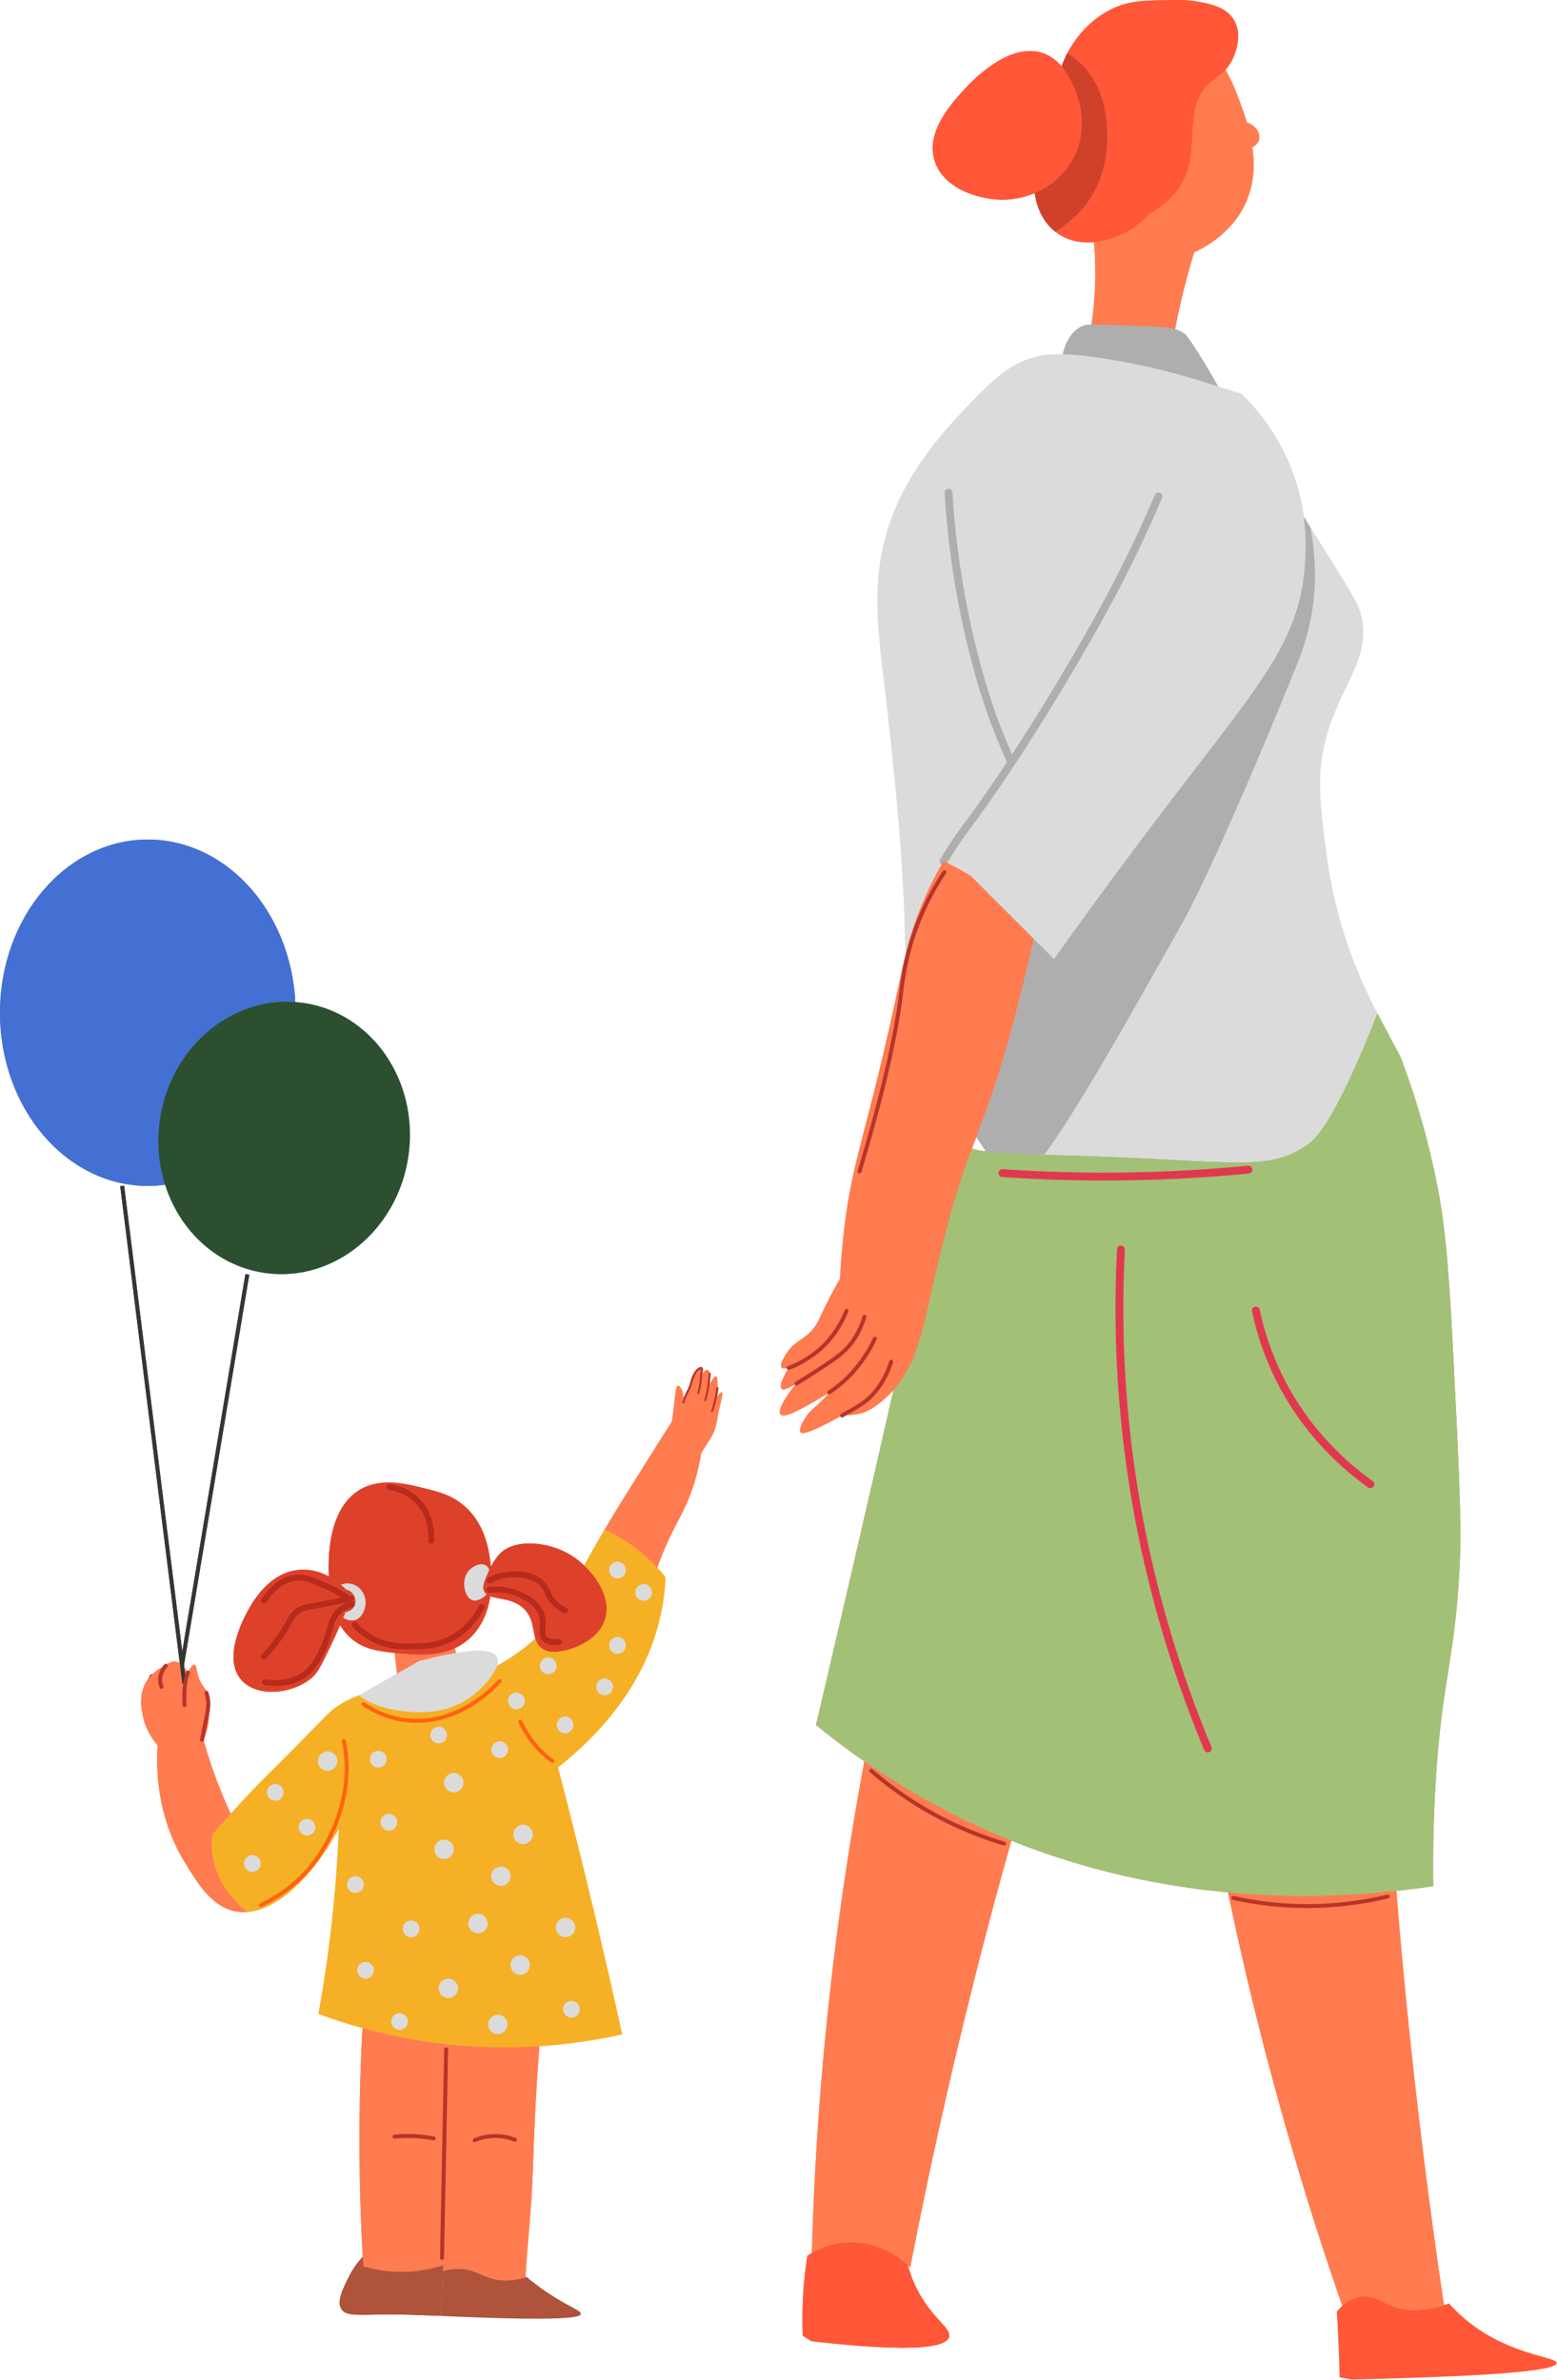 <?xml version="1.0" encoding="UTF-8"?> <svg xmlns="http://www.w3.org/2000/svg" width="1815" height="2774" viewBox="0 0 1815 2774" fill="none"> <path d="M1605.6 1181.23C1590.23 1220.49 1552.62 1313.85 1525.24 1333.35C1481.76 1364.48 1444.32 1354.49 1294.48 1348.55C1264.27 1347.36 1238.74 1346.72 1217.23 1346.08C1187.66 1345.16 1165.69 1344.33 1149.4 1342.15C1145.46 1336.37 1141.71 1330.69 1138.14 1325.21V1325.12C1151.5 1290.33 1165.41 1254.45 1186.47 1172.43C1193.79 1143.6 1199.92 1117.24 1205.04 1094.36C1214.56 1103.79 1222.99 1112.2 1228.67 1117.88C1285.15 1038.71 1332.66 975.361 1365.7 932.148C1466.47 800.255 1513.8 748.161 1520.84 662.575C1521.86 650.775 1523.42 629.175 1519.75 602.255C1522.31 606.375 1525.06 610.681 1527.71 615.068C1537.32 630.268 1547.76 647.015 1559.02 665.055C1575.76 692.055 1584.28 705.788 1586.94 718.508C1597.74 768.668 1563.23 797.228 1546.2 858.375C1534.12 902.135 1538.42 935.628 1546.2 995.681C1556.27 1073.12 1581.72 1136.09 1605.6 1181.23Z" fill="#DBDBDB"></path> <path d="M1520.84 662.549C1513.76 748.202 1466.48 800.242 1365.68 932.109C1332.62 975.402 1285.11 1038.68 1228.63 1117.86C1222.96 1112.19 1214.54 1103.8 1205.02 1094.35C1201.51 1090.84 1197.78 1087.16 1194.04 1083.43C1166.32 1055.87 1134.87 1024.52 1133.3 1022.42C1131.47 1019.94 1112.93 1010.31 1100.01 1003.83C1089.91 1020.8 1079.75 1040.79 1070.67 1064.35C1063.59 1082.84 1058.89 1099 1055.59 1112.3C1053.91 1072.35 1055.7 1006.15 1031.27 801.162C1022.46 727.122 1013.87 665.349 1042.73 595.149C1066.94 536.189 1108.66 493.335 1136.82 464.149C1165.13 434.855 1181.67 424.535 1199.12 418.375C1207.99 415.295 1218.91 412.589 1238.79 412.975C1253.07 413.242 1272.08 415.189 1298.3 419.669C1328.56 424.856 1370.23 433.829 1419.14 450.202L1419.9 450.482H1419.95L1447.08 459.069C1462.64 474.096 1486.31 500.789 1503.02 540.455C1512.36 562.615 1517.34 583.695 1519.76 602.229C1523.39 629.149 1521.82 650.762 1520.84 662.549Z" fill="#DBDBDB"></path> <path d="M1435.63 71.255C1433.43 75.282 1431.06 78.588 1428.58 81.242C1422.72 87.548 1416.31 91.028 1410.18 96.615C1379.98 124.442 1397.46 167.642 1382.26 204.722C1376.5 218.815 1364.68 235.295 1338.7 250.215C1333.94 255.802 1328.16 261.108 1321.2 265.775C1309.5 273.642 1292.64 280.695 1275.26 282.162C1259.7 283.628 1243.68 280.602 1230.31 270.082C1230.14 269.989 1229.86 269.802 1229.67 269.615C1213.84 256.802 1208.16 238.588 1206.24 225.042C1224.55 217.348 1241.02 203.802 1251.27 184.402C1270.78 147.322 1255.86 110.615 1252.56 103.028C1249.63 96.615 1245.14 86.362 1237.55 77.388C1239.28 72.535 1241.48 67.415 1244.14 62.108C1246.51 57.615 1249.26 52.948 1252.56 48.375C1257.68 41.055 1274.98 17.349 1305.92 6.362C1321.67 0.869 1336.4 0.588 1365.7 0.042C1382.54 -0.225 1389.59 0.868 1392.43 1.322C1409.27 4.162 1428.67 7.455 1438.19 22.935C1450.36 42.789 1437.19 68.428 1435.63 71.255Z" fill="#FF5738"></path> <path d="M1251.28 184.415C1241.07 203.775 1224.58 217.335 1206.26 225.002C1193.72 230.362 1180.27 232.948 1167.35 232.735C1141.09 232.362 1100.5 220.361 1089.75 188.255C1078.56 154.695 1107.74 122.321 1122.82 105.575C1129.3 98.388 1175.73 46.882 1216.91 62.335C1225.6 65.641 1232.31 71.201 1237.55 77.415C1245.18 86.335 1249.66 96.601 1252.52 103.028C1255.87 110.655 1270.79 147.295 1251.28 184.415Z" fill="#FF5738"></path> <path d="M1178.92 893.455C1177.15 893.455 1175.46 892.415 1174.72 890.695L1172.29 885.068C1161 859.028 1146.97 826.628 1131.74 767.948C1115.37 704.788 1105.07 639.695 1101.12 574.455C1100.97 571.935 1102.89 569.762 1105.41 569.615C1107.91 569.548 1110.1 571.375 1110.26 573.908C1114.17 638.548 1124.38 703.055 1140.6 765.642C1155.65 823.642 1169.53 855.682 1180.68 881.428L1183.12 887.068C1184.12 889.388 1183.05 892.082 1180.73 893.082C1180.14 893.335 1179.53 893.455 1178.92 893.455Z" fill="#AEAEAE"></path> <path d="M412.205 1888.63C408.097 1889.32 403.774 1888.14 399.99 1885.6C401.017 1883.22 401.882 1880.95 402.693 1878.9C406.8 1878.47 410.476 1876.24 412.584 1872.79C415.934 1867.23 414.205 1860.15 410.044 1856.2C407.934 1854.2 405.558 1853.28 403.612 1852.9C401.882 1851.12 399.721 1849.07 397.289 1847.02C400.37 1845.83 404.854 1844.86 409.828 1846.1C419.122 1848.36 425.229 1857.02 426.094 1865.6C426.96 1874.63 422.312 1886.95 412.205 1888.63Z" fill="#DBDBDB"></path> <path d="M412.583 1872.79C410.475 1876.24 406.799 1878.47 402.693 1878.89C401.882 1880.95 401.017 1883.21 399.99 1885.6C398.91 1888.29 397.721 1891.11 396.425 1894.13C393.29 1901.59 389.561 1909.92 385.183 1919C375.779 1938.51 370.969 1948.4 365.403 1953.75C345.353 1973.25 301.415 1980.23 281.69 1958.44C259.262 1933.75 283.149 1888.4 287.365 1880.41C293.255 1869.23 313.629 1830.52 352.271 1829.61C364.214 1829.33 374.698 1832.8 383.346 1837.44C388.75 1840.36 393.398 1843.76 397.289 1847.01C399.721 1849.07 401.882 1851.12 403.611 1852.89C405.558 1853.28 407.934 1854.2 410.043 1856.2C414.205 1860.15 415.934 1867.23 412.583 1872.79Z" fill="#DE412A"></path> <path d="M704.688 1889.32C695.338 1914.77 663.128 1922.67 660.966 1923.21C652.212 1925.21 642.268 1927.53 633.458 1922.51C628.108 1919.48 625.622 1915.11 624.054 1909.97C620.866 1899.48 621.785 1886.03 610.868 1875.23C598.654 1863.17 581.577 1864.25 571.472 1860.57C569.849 1860.04 568.444 1859.33 567.256 1858.41C565.58 1857.17 564.337 1855.55 563.634 1853.39C562.121 1848.68 564.282 1843.65 568.552 1833.6C569.093 1832.41 569.633 1831.17 570.228 1829.99C570.877 1828.64 571.525 1827.33 572.228 1826.04V1825.99C575.74 1819.56 579.794 1813.83 583.361 1810.31C600.437 1793.61 638.917 1796.37 665.182 1812.48C670.478 1815.72 675.882 1819.83 681.017 1824.69C698.852 1841.49 713.118 1866.52 704.688 1889.32Z" fill="#DE412A"></path> <path d="M545.529 1831.99C537.476 1842.57 541.421 1862.2 550.933 1865.12C557.04 1867 563.904 1861.6 567.254 1858.41C568.442 1859.33 569.848 1860.04 571.47 1860.57C568.658 1878.84 561.256 1898.51 544.124 1912.4C539.746 1915.91 535.153 1918.77 530.396 1920.99C507.482 1931.8 481.162 1928.93 460.033 1926.56C459.816 1926.56 459.654 1926.51 459.437 1926.51C441.062 1924.4 425.769 1922.67 411.501 1911.43C405.124 1906.4 400.206 1900.51 396.424 1894.13C397.72 1891.11 398.909 1888.29 399.989 1885.6C403.773 1888.13 408.096 1889.32 412.204 1888.63C422.31 1886.95 426.958 1874.63 426.093 1865.6C425.228 1857.01 419.121 1848.36 409.826 1846.09C404.853 1844.85 400.369 1845.83 397.288 1847.01C393.397 1843.76 388.749 1840.36 383.345 1837.44C383.29 1837.01 383.29 1836.57 383.29 1836.2C382.75 1821.01 380.642 1757.89 420.905 1735.57C445.278 1722.07 474.298 1729.52 498.024 1735.57C512.454 1739.24 527.154 1743.03 541.26 1755.29C563.688 1774.75 568.442 1801.45 570.442 1812.69C570.766 1814.59 571.632 1819.4 572.226 1825.99V1826.04C571.524 1827.33 570.876 1828.64 570.226 1829.99C569.577 1828.09 568.497 1826.2 566.66 1824.91C560.606 1820.64 550.232 1825.77 545.529 1831.99Z" fill="#DE412A"></path> <path d="M568.55 1833.6C564.281 1843.66 562.119 1848.68 563.633 1853.39C564.335 1855.55 565.578 1857.18 567.254 1858.42C563.903 1861.6 557.039 1867 550.933 1865.12C541.421 1862.2 537.475 1842.58 545.529 1831.99C550.231 1825.78 560.606 1820.64 566.659 1824.91C568.497 1826.2 569.577 1828.1 570.226 1829.99C569.631 1831.18 569.091 1832.42 568.55 1833.6Z" fill="#DBDBDB"></path> <path d="M288.334 2228.56C283.904 2228.88 279.526 2228.67 275.149 2227.91C247.533 2223.04 231.102 2196.29 215.864 2171.48C183.708 2119.12 181.708 2065.24 183.762 2034.27C177.33 2026.87 169.656 2015.47 166.521 2000.05C164.792 1991.79 161.388 1974.99 170.737 1959.91C176.52 1950.51 185.004 1945.43 192.57 1940.83C199.488 1936.67 202.136 1936.51 203.866 1936.61C209.54 1937.04 213.648 1941.48 219.052 1949.43C219.645 1948.12 220.348 1946.88 221.052 1945.75C222.294 1943.75 224.672 1939.96 226.672 1940.35C229.212 1940.88 228.833 1947.15 231.374 1954.93C234.293 1963.69 238.237 1966.33 241.048 1971.63C243.425 1976.23 245.154 1983.04 243.1 1993.47C244.83 2007.2 240.832 2019.52 237.102 2027.63C239.75 2037.19 242.777 2047.08 246.181 2057.24C253.208 2077.93 260.936 2096.91 268.933 2114.15C262.502 2121.23 255.314 2129.28 247.586 2138.15C246.776 2145 246.614 2152.68 247.64 2160.89C251.694 2193 272.122 2215.48 288.334 2228.56Z" fill="#FF7B50"></path> <path d="M537.478 1951.25C509.214 1953.37 485.813 1957.47 468.411 1961.31C466.953 1961.64 465.547 1961.96 464.142 1962.28C463.385 1955.53 462.629 1948.77 461.818 1942.01C461.278 1937.2 460.628 1931.91 460.035 1926.56C481.164 1928.93 507.485 1931.8 530.398 1920.99C531.102 1925.04 531.858 1929.21 532.83 1933.53C534.182 1939.85 535.802 1945.75 537.478 1951.25Z" fill="#FF7B50"></path> <path d="M650.374 2060C653.994 2073.94 657.615 2087.94 661.236 2101.99C684.42 2192.78 705.768 2282.55 725.223 2371.23C696.58 2377.5 664.155 2382.63 628.702 2385.02C595.032 2387.23 558.662 2386.91 520.128 2382.7C510.076 2381.6 499.916 2380.26 489.595 2378.58C465.708 2374.75 443.333 2369.72 422.581 2363.88C404.207 2358.8 387.074 2353.18 371.239 2347.24C379.239 2303.52 385.939 2255.96 390.371 2204.99C392.587 2179.64 394.1 2155.06 395.019 2131.34C369.078 2179.48 328.004 2225.48 288.336 2228.56C272.124 2215.48 251.696 2193 247.642 2160.9C246.616 2152.68 246.778 2145 247.588 2138.15C255.316 2129.28 262.504 2121.23 268.935 2114.15C274.34 2108.15 279.258 2102.8 283.582 2098.15C308.603 2071.19 307.523 2074.04 365.403 2014.92C382.535 1997.42 384.21 1995.58 389.398 1991.63C396.208 1986.5 414.528 1973.63 464.14 1962.28C465.546 1961.96 466.951 1961.64 468.41 1961.31C485.811 1957.47 509.212 1953.38 537.476 1951.26H537.531C540.071 1951.04 542.611 1950.88 545.259 1950.72L574.227 1944.35C587.954 1937.27 605.949 1926.4 624.053 1909.98C625.621 1915.11 628.107 1919.48 633.458 1922.51C642.267 1927.54 652.211 1925.22 660.966 1923.22C663.127 1922.67 695.337 1914.78 704.687 1889.32C713.117 1866.52 698.851 1841.5 681.016 1824.7C685.394 1816.54 690.635 1807.18 696.959 1796.22C699.552 1791.78 702.093 1787.35 704.795 1782.86C716.36 1788.11 730.087 1795.72 744.192 1806.8C752.731 1813.56 760.027 1820.48 766.133 1827.07C769.755 1830.96 772.943 1834.75 775.753 1838.31C775.321 1849.99 774.024 1862.08 771.7 1874.52C754.624 1966.55 690.798 2028.27 650.374 2060Z" fill="#F6B025"></path> <path d="M823.797 1626.84C823.797 1626.08 823.96 1624.46 824.39 1622.4C824.121 1624.46 823.904 1626.08 823.797 1626.84ZM841.361 1622.9C840.874 1622.68 840.064 1623.16 838.55 1624.84C836.82 1626.79 835.361 1629 834.226 1631.16C832.713 1637.54 830.876 1642.14 830.606 1642.14C830.336 1642.08 831.308 1636.79 834.226 1631.16C834.984 1627.98 835.686 1624.35 836.065 1620.63C836.712 1614.68 836.929 1604.79 834.497 1604.19C832.444 1603.71 829.417 1609.92 828.336 1611.76C826.12 1615.55 824.985 1619.38 824.39 1622.3C824.932 1618.58 825.58 1613.55 826.012 1609.66C826.932 1601.71 827.148 1597.66 825.31 1596.79C824.176 1596.26 822.716 1597.11 822.121 1597.5C819.744 1599 818.23 1601.71 817.365 1604.58C816.986 1610.03 816.014 1615.5 815.96 1615.5C815.96 1615.5 815.69 1609.76 817.365 1604.58C817.744 1599.66 817.689 1594.74 815.96 1594.14C813.852 1593.39 809.097 1599.23 806.61 1604.74C804.396 1609.66 805.206 1611.66 802.558 1618.84C800.828 1623.6 798.234 1628.68 796.937 1628.35C795.693 1628.08 797.044 1623.38 793.91 1618.46C793.045 1617.11 791.694 1614.95 790.398 1615.11C787.48 1615.5 787.154 1627 785.318 1641.75C784.777 1646.4 784.074 1651.54 783.101 1657.16C776.401 1667.7 767.7 1681.36 757.594 1697.47C732.354 1737.68 717.546 1761.24 704.793 1782.86C716.358 1788.11 730.085 1795.72 744.19 1806.8C752.729 1813.56 760.025 1820.48 766.132 1827.07C767.429 1823.51 768.78 1819.83 770.293 1815.99C782.508 1785.08 791.965 1771.46 800.612 1751.79C806.773 1737.79 813.366 1718.76 817.258 1694.28C823.85 1682.23 831.201 1673.59 833.416 1665.59C837.74 1649.91 834.821 1656.56 839.956 1635.43C841.037 1630.84 842.874 1623.55 841.361 1622.9Z" fill="#FF7B50"></path> <path d="M1100.01 1008.4C1099.22 1008.4 1098.43 1008.2 1097.7 1007.78C1095.52 1006.5 1094.79 1003.7 1096.07 1001.51C1108.98 979.522 1121.82 962.349 1131.2 949.816L1133.15 947.202C1133.31 946.989 1149.44 925.322 1175.1 886.362C1208.99 835.016 1242.67 779.496 1275.23 721.322C1300.87 675.642 1324.76 627.029 1346.24 576.816C1347.24 574.482 1349.94 573.416 1352.26 574.402C1354.58 575.402 1355.66 578.096 1354.66 580.416C1333.06 630.922 1309.02 679.842 1283.22 725.802C1250.55 784.162 1216.75 839.869 1182.74 891.402C1156.92 930.602 1140.65 952.456 1140.49 952.682L1138.53 955.296C1129.28 967.656 1116.61 984.589 1103.96 1006.14C1103.11 1007.6 1101.58 1008.4 1100.01 1008.4Z" fill="#AEAEAE"></path> <path d="M1701.45 1827.38C1695.5 1939.23 1680.58 1958.64 1673.45 2079.1C1670.79 2123.95 1670.23 2164.23 1670.79 2198.46C1657.61 2200.47 1643.23 2202.31 1627.77 2203.95C1573.58 2209.82 1506.39 2212.64 1431.42 2205.7C1353.62 2198.55 1267.49 2180.98 1178.87 2145.38C1161.57 2138.42 1144.18 2130.82 1126.7 2122.39C1082.21 2100.98 1042.58 2077.36 1007.61 2053.1C987.288 2039 968.432 2024.72 951.223 2010.63C969.073 1934.47 986.831 1858.4 1004.41 1782.24C1010.26 1757.26 1016.03 1732.18 1021.8 1707.19C1028.48 1678.08 1035.07 1648.98 1041.66 1619.95C1075.07 1582.88 1077.18 1533.82 1101.89 1438.26C1113.88 1391.75 1123.4 1364.11 1132.92 1338.94C1137.59 1340.31 1142.99 1341.32 1149.4 1342.15C1177.59 1345.9 1222.9 1345.71 1294.49 1348.55C1393.34 1352.48 1443.33 1358.16 1478.29 1352.67C1496.41 1349.83 1510.42 1343.98 1525.25 1333.35C1552.62 1313.86 1590.23 1220.5 1605.61 1181.23C1607.07 1183.88 1608.45 1186.44 1609.82 1189L1632.71 1232.2C1645.06 1264.79 1661.18 1312.67 1673.45 1372.07C1683.14 1418.76 1688.09 1460.96 1693.77 1573C1700.63 1708.38 1704.1 1776.02 1701.45 1827.38Z" fill="#FF6D75"></path> <path d="M1683.24 2686.74C1655.31 2695.5 1635.96 2692.9 1622.56 2687.6C1610.35 2682.74 1600.19 2674.58 1585.7 2676.79C1577.54 2678.03 1570.51 2682.15 1564.68 2687.6C1561.76 2679.23 1558.84 2670.74 1555.98 2662.26V2662.2C1520.26 2556.92 1486.64 2442.95 1457.24 2320.7C1447.88 2281.74 1439.3 2243.36 1431.46 2205.7C1506.36 2212.62 1573.59 2209.8 1627.75 2203.96C1631.42 2249.91 1635.63 2296.44 1640.39 2343.62C1651.91 2458.24 1665.79 2569.08 1681.63 2675.92C1682.11 2679.55 1682.66 2683.18 1683.24 2686.74Z" fill="#FF7B50"></path> <path d="M1178.92 2145.39C1163.57 2199.86 1148.65 2255.74 1134.28 2313.08C1105.69 2427.06 1081.48 2537.2 1061.05 2642.86C1060.19 2641.99 1059.27 2641.18 1058.29 2640.31C1044.08 2627.67 1021.6 2613.46 992.199 2613.67C972.474 2613.78 956.638 2620.32 946.316 2626.1C946.586 2616.91 946.856 2607.62 947.235 2598.32C951.828 2467.98 963.826 2326.38 986.795 2175.76C993.171 2133.82 1000.14 2092.91 1007.6 2053.08C1042.57 2077.35 1082.18 2100.96 1126.66 2122.36C1144.17 2130.79 1161.57 2138.42 1178.92 2145.39Z" fill="#FF7B50"></path> <path d="M1106.28 2723.81C1103.25 2734.77 1072.99 2743.27 946.097 2728.89L935.883 2722.56C934.964 2701.55 935.289 2676.84 938.423 2649.44C939.233 2642.47 940.152 2635.72 941.179 2629.23C942.692 2628.2 944.421 2627.17 946.313 2626.09C956.635 2620.32 972.471 2613.77 992.196 2613.67C1021.59 2613.45 1044.08 2627.67 1058.29 2640.31C1058.89 2642.53 1059.53 2644.69 1060.29 2646.91V2646.96C1062.29 2653.33 1064.88 2659.88 1068.13 2666.57C1085.58 2702.13 1109.25 2713.11 1106.28 2723.81Z" fill="#FF5738"></path> <path d="M1814.58 2754.35C1814.3 2761.69 1764.04 2769.31 1575.54 2773.41L1561.54 2770.88C1561.06 2746.35 1560.03 2720.89 1558.35 2694.57V2694.24C1560.3 2691.92 1562.4 2689.65 1564.68 2687.6C1570.51 2682.15 1577.54 2678.03 1585.7 2676.79C1600.19 2674.57 1610.35 2682.73 1622.56 2687.6C1635.96 2692.89 1655.31 2695.49 1683.24 2686.73C1685.14 2686.2 1687.08 2685.55 1689.08 2684.79C1693.52 2689.76 1698.43 2694.73 1703.95 2699.65C1755.51 2745.64 1814.9 2746.29 1814.58 2754.35Z" fill="#FF5738"></path> <path d="M1205.02 1094.35C1199.94 1117.27 1193.78 1143.58 1186.43 1172.44C1165.46 1254.43 1151.46 1290.36 1138.17 1325.11V1325.16C1136.38 1329.76 1134.65 1334.3 1132.93 1338.95C1123.41 1364.14 1113.85 1391.75 1101.85 1438.23C1077.21 1533.83 1075.05 1582.84 1041.7 1619.92C1036.51 1625.87 1030.41 1631.43 1023.33 1636.9C1005.92 1650.3 993.926 1648.88 981.55 1649.8C978.362 1651.54 974.902 1653.38 971.173 1655.38C937.774 1673.26 934.209 1670.62 933.344 1669.64C930.425 1666.35 936.586 1656.03 938.154 1653.43C942.477 1646.19 947.396 1642.4 951.772 1638.51C955.88 1634.9 961.122 1629.82 966.634 1622.9C959.825 1627.54 952.961 1631.43 946.098 1635.32C932.857 1642.78 914.104 1653.38 909.834 1648.67C906.052 1644.51 915.238 1630.46 918.752 1625.16C921.184 1621.48 924.318 1617.16 928.425 1612.58C917.13 1619.27 912.916 1620.46 911.132 1618.79C908.321 1616.19 912.321 1607.66 914.266 1603.55C915.51 1600.9 917.185 1597.71 919.456 1594.26C915.454 1595.39 912.429 1595.44 911.132 1593.98C908.646 1591.23 913.077 1583.66 915.564 1579.39C925.94 1561.55 940.53 1561.55 951.178 1544.43C955.448 1537.51 957.014 1532.96 962.581 1521.51C968.472 1509.46 974.146 1499.14 979.173 1490.66V1490.59C979.876 1477.74 980.74 1466.22 981.657 1456C991.169 1350.79 1008.68 1334.24 1050.35 1135.59C1051.7 1129.38 1053.32 1121.54 1055.59 1112.3C1058.89 1099 1063.59 1082.84 1070.67 1064.35C1079.75 1040.79 1089.91 1020.8 1100.01 1003.83C1112.93 1010.31 1131.47 1019.94 1133.3 1022.42C1134.87 1024.52 1166.33 1055.87 1194.04 1083.43C1197.78 1087.16 1201.51 1090.84 1205.02 1094.35Z" fill="#FF7B50"></path> <path d="M1419.9 450.482L1419.14 450.202C1370.23 433.829 1328.56 424.856 1298.3 419.669C1272.08 415.189 1253.07 413.242 1238.79 412.976C1241.6 401.029 1247.34 388.269 1258.9 381.522C1262.63 379.296 1265.82 378.496 1272.35 378.322C1277.87 378.162 1285.71 378.496 1298.3 378.976C1341.8 380.602 1359.04 380.602 1369.8 383.682C1374.18 384.922 1377.47 386.602 1380.99 389.136C1385.58 392.429 1406.34 425.936 1419.9 450.482Z" fill="#AEAEAE"></path> <path d="M520.129 2382.7C520.076 2407.92 519.752 2433.6 519.157 2459.64C517.752 2517.15 518.67 2581.67 516.67 2640.36C502.078 2645.07 480.462 2649.78 454.576 2647.5C442.685 2646.47 432.256 2644.2 423.5 2641.56C423.23 2637.88 423.014 2634.15 422.852 2630.43C420.582 2590.82 419.23 2549.42 419.016 2506.39C418.745 2456.62 420.041 2409 422.582 2363.88C443.334 2369.72 465.709 2374.75 489.596 2378.58C499.917 2380.26 510.077 2381.6 520.129 2382.7Z" fill="#FF7B50"></path> <path d="M628.701 2385.02C625.243 2430.68 622.702 2478.14 621.189 2527.36C619.73 2574.11 614.92 2613.07 612.596 2652.86C612.596 2653.34 612.596 2653.78 612.543 2654.26C596.383 2659.34 584.332 2658.42 576.064 2656.42C561.309 2652.86 552.554 2644.52 534.72 2644.36C527.262 2644.26 520.992 2645.67 516.453 2647.07C516.561 2644.86 516.616 2642.58 516.669 2640.36C518.669 2581.67 517.75 2517.15 519.156 2459.64C519.75 2433.6 520.074 2407.92 520.128 2382.7C558.661 2386.91 595.032 2387.23 628.701 2385.02Z" fill="#FF7B50"></path> <path d="M677.126 2697.11C676.64 2700.95 658.535 2703.11 611.518 2702.52C587.09 2702.24 554.935 2701.22 513.375 2699.39C513.43 2699.27 513.43 2699.22 513.43 2699.11C514.834 2682.63 515.807 2665.12 516.455 2647.07C520.994 2645.67 527.264 2644.26 534.722 2644.36C552.556 2644.52 561.311 2652.86 576.066 2656.42C584.334 2658.42 596.384 2659.34 612.544 2654.26C612.976 2654.15 613.355 2653.99 613.787 2653.83C620.706 2659.66 628.866 2665.99 638.323 2672.31C663.454 2689.11 677.666 2692.9 677.126 2697.11Z" fill="#AF533A"></path> <path d="M516.67 2640.36C516.616 2642.57 516.562 2644.85 516.454 2647.07C515.806 2665.12 514.832 2682.63 513.428 2699.11C510.671 2699.05 507.699 2699 504.78 2698.95C497.863 2698.73 491.162 2698.57 487.648 2698.41C460.627 2697.11 441.334 2697.81 427.607 2698.03C410.475 2698.29 401.99 2697.71 397.991 2691.39C392.262 2682.31 399.612 2667.71 406.908 2653.23C411.718 2643.67 417.5 2636.15 422.851 2630.43C423.014 2634.15 423.23 2637.88 423.499 2641.56C432.255 2644.2 442.684 2646.47 454.575 2647.49C480.462 2649.77 502.078 2645.07 516.67 2640.36Z" fill="#AF533A"></path> <path d="M1467.62 162.855C1466.64 166.481 1463.78 169.615 1459.88 171.615C1462.96 193.282 1461.88 216.628 1450.91 239.108C1436.38 269.002 1410.27 285.535 1392 294.121C1389.1 303.641 1386.23 313.482 1383.52 323.642C1377.91 344.495 1373.36 364.602 1369.8 383.682C1359.04 380.602 1341.8 380.602 1298.3 378.975C1285.71 378.495 1277.87 378.161 1272.35 378.321C1275.44 357.521 1277.27 334.068 1276.68 308.402C1276.47 299.322 1275.98 290.561 1275.22 282.188C1292.68 280.668 1309.48 273.642 1321.22 265.815C1328.18 261.108 1333.96 255.761 1338.67 250.188C1364.72 235.335 1376.5 218.788 1382.23 204.735C1397.47 167.615 1379.96 124.428 1410.22 96.655C1416.32 91.041 1422.76 87.575 1428.59 81.202C1433.62 90.388 1438.76 101.082 1443.3 113.188C1446.54 121.895 1450.27 131.948 1453.51 142.921C1463.94 146.001 1469.51 155.615 1467.62 162.855Z" fill="#FF7B50"></path> <path d="M1451.86 182.308C1451.86 191.255 1445.73 198.521 1438.15 198.521C1430.58 198.521 1424.45 191.255 1424.45 182.308C1424.45 173.348 1430.58 166.095 1438.15 166.095C1445.73 166.095 1451.86 173.348 1451.86 182.308Z" fill="#DBDBDB"></path> <path d="M344.596 1180.43C344.596 1291.91 267.456 1382.27 172.297 1382.27C77.14 1382.27 0 1291.91 0 1180.43C0 1068.95 77.14 978.574 172.297 978.574C267.456 978.574 344.596 1068.95 344.596 1180.43Z" fill="#4470D4"></path> <path d="M476.242 1346.68C464.059 1433.65 389.268 1495.05 309.192 1483.84C229.115 1472.63 174.076 1393.03 186.259 1306.05C198.44 1219.09 273.231 1157.68 353.307 1168.89C433.384 1180.12 488.424 1259.71 476.242 1346.68Z" fill="#ADF6FB"></path> <path d="M212.563 1962.57L140.148 1382.55L144.688 1381.99L217.104 1962L212.563 1962.57Z" fill="#353535"></path> <path d="M214.405 1941.16L209.891 1940.4L286.079 1485L290.593 1485.76L214.405 1941.16Z" fill="#353535"></path> <path d="M1532.84 675.122C1531.92 724.095 1517.55 760.522 1510.23 778.562C1418.96 1003.38 1380.98 1070.92 1380.98 1070.92C1307.48 1201.82 1255.39 1294.08 1217.23 1346.08C1187.66 1345.16 1165.69 1344.34 1149.4 1342.15C1145.46 1336.38 1141.71 1330.7 1138.14 1325.22V1325.12C1151.5 1290.34 1165.41 1254.46 1186.47 1172.43C1193.79 1143.6 1199.92 1117.24 1205.04 1094.36C1214.56 1103.79 1222.99 1112.2 1228.67 1117.88C1285.15 1038.71 1332.66 975.362 1365.7 932.149C1466.47 800.255 1513.8 748.162 1520.84 662.575C1521.86 650.775 1523.42 629.175 1519.75 602.255C1522.31 606.375 1525.06 610.682 1527.71 615.069C1531.38 634.749 1533.2 655.442 1532.84 675.122Z" fill="#AEAEAE"></path> <path d="M1478.28 1352.67C1473.52 1360.36 1468.48 1368.23 1463.36 1376.19C1379.88 1505.89 1308.39 1614.45 1182.35 1699.31C1146.28 1723.57 1057.68 1783.16 1004.4 1782.24C1010.26 1757.25 1016.03 1732.17 1021.79 1707.19C1028.48 1678.08 1035.07 1648.97 1041.66 1619.95C1075.07 1582.88 1077.17 1533.81 1101.89 1438.25C1113.88 1391.75 1123.4 1364.11 1132.92 1338.93C1137.59 1340.31 1142.99 1341.32 1149.4 1342.15C1177.59 1345.89 1222.9 1345.71 1294.48 1348.55C1393.34 1352.48 1443.32 1358.16 1478.28 1352.67Z" fill="#FF5767"></path> <path d="M1259.88 245.455C1251.83 254.242 1241.48 263.029 1230.31 270.082C1230.14 269.989 1229.86 269.802 1229.67 269.615C1213.84 256.802 1208.16 238.589 1206.24 225.042C1224.55 217.349 1241.02 203.802 1251.27 184.402C1270.78 147.322 1255.86 110.615 1252.56 103.029C1249.63 96.615 1245.14 86.362 1237.55 77.389C1239.28 72.535 1241.48 67.415 1244.14 62.109C1248.44 64.669 1252.92 67.869 1257.4 71.815C1288.99 99.815 1290.18 141.655 1290.55 155.015C1290.82 165.722 1292.1 209.749 1259.88 245.455Z" fill="#D0412B"></path> <path d="M1416.27 147.896C1415.83 147.896 1415.39 147.762 1415 147.509C1413.95 146.815 1413.67 145.389 1414.36 144.336C1417.91 138.989 1422.38 134.429 1427.63 130.802C1431.91 127.829 1436.64 125.562 1441.66 124.055C1442.88 123.669 1444.15 124.375 1444.51 125.575C1444.88 126.789 1444.19 128.069 1442.98 128.429C1438.42 129.802 1434.12 131.869 1430.23 134.562C1425.46 137.856 1421.4 141.989 1418.18 146.869C1417.74 147.522 1417.02 147.896 1416.27 147.896Z" fill="#B8342A"></path> <path d="M1408.32 125.136C1408.31 125.136 1408.3 125.136 1408.28 125.136C1407.03 125.122 1406.02 124.082 1406.04 122.816C1406.1 119.282 1406.95 112.469 1411.95 106.456C1413.03 105.149 1416.31 101.216 1422.11 99.162C1425.12 98.082 1428.28 97.682 1431.55 97.962C1432.8 98.069 1433.74 99.176 1433.63 100.442C1433.52 101.696 1432.46 102.602 1431.15 102.522C1428.55 102.296 1426.04 102.616 1423.64 103.469C1419.03 105.109 1416.44 108.202 1415.47 109.376C1411.36 114.322 1410.67 119.962 1410.62 122.896C1410.59 124.149 1409.58 125.136 1408.32 125.136Z" fill="#B8342A"></path> <path d="M1439.07 129.788C1439.66 130.388 1439.28 131.469 1438.26 134.762C1435.06 144.975 1434.76 146.975 1433.64 147.029C1431.92 147.095 1430.55 142.429 1430.4 141.909C1429.95 140.362 1428.92 136.869 1430.75 133.749C1432.84 130.202 1437.8 128.548 1439.07 129.788Z" fill="#353535"></path> <path d="M977.495 1548.73C976.231 1548.73 975.207 1547.73 975.207 1546.48V1546.43C975.207 1545.16 976.231 1544.13 977.495 1544.13C978.76 1544.13 979.784 1545.16 979.784 1546.43C979.784 1547.68 978.76 1548.73 977.495 1548.73Z" fill="#B8342A"></path> <path d="M928.424 1614.87C927.645 1614.87 926.885 1614.46 926.456 1613.75C925.808 1612.66 926.166 1611.26 927.252 1610.6C930.693 1608.56 934.828 1606.04 939.717 1602.87C955.324 1592.91 967.642 1585.04 976.406 1578.18C977.404 1577.4 978.844 1577.58 979.621 1578.58C980.4 1579.58 980.224 1581 979.232 1581.79C970.289 1588.79 957.89 1596.7 942.193 1606.72C937.26 1609.92 933.07 1612.48 929.594 1614.54C929.226 1614.76 928.82 1614.87 928.424 1614.87Z" fill="#B8342A"></path> <path d="M919.453 1596.54C918.456 1596.54 917.54 1595.88 917.253 1594.88C916.905 1593.67 917.607 1592.4 918.821 1592.06C927.484 1589.56 941.277 1581.62 951.62 1573.14C960.849 1565.59 968.845 1556.31 975.388 1545.54C975.433 1545.43 975.483 1545.32 975.541 1545.24C979 1539.56 981.989 1533.6 984.672 1527.02C985.151 1525.84 986.491 1525.3 987.653 1525.76C988.824 1526.24 989.387 1527.59 988.909 1528.75C986.173 1535.47 983.125 1541.55 979.599 1547.38C979.555 1547.47 979.509 1547.58 979.452 1547.66C972.608 1558.99 964.219 1568.75 954.516 1576.68C943.753 1585.5 929.272 1593.82 920.083 1596.44C919.873 1596.51 919.663 1596.54 919.453 1596.54Z" fill="#B8342A"></path> <path d="M977.82 1582.27C977.145 1582.27 976.474 1581.97 976.022 1581.4C975.241 1580.41 975.41 1578.97 976.398 1578.19C982.638 1573.25 987.157 1568.75 990.621 1564.04C997.057 1555.36 1002.09 1545.31 1005.58 1534.17C1005.96 1532.97 1007.25 1532.29 1008.45 1532.68C1009.65 1533.05 1010.32 1534.33 1009.95 1535.55C1006.3 1547.16 1001.04 1557.67 994.304 1566.75C990.598 1571.8 985.807 1576.59 979.241 1581.77C978.821 1582.11 978.32 1582.27 977.82 1582.27Z" fill="#B8342A"></path> <path d="M966.636 1625.18C965.893 1625.18 965.166 1624.82 964.728 1624.15C964.03 1623.1 964.32 1621.67 965.376 1620.98C975.294 1614.43 983.571 1607.38 991.434 1598.8C1002.06 1587.28 1010.91 1574 1017.74 1559.35C1018.27 1558.2 1019.64 1557.72 1020.78 1558.23C1021.93 1558.78 1022.42 1560.14 1021.89 1561.27C1014.86 1576.36 1005.74 1590.03 994.797 1601.91C986.685 1610.76 978.135 1618.04 967.896 1624.8C967.508 1625.06 967.069 1625.18 966.636 1625.18Z" fill="#B8342A"></path> <path d="M981.548 1652.1C980.739 1652.1 979.952 1651.67 979.536 1650.9C978.932 1649.79 979.344 1648.39 980.457 1647.79C998.76 1637.87 1008.17 1632.07 1015.58 1623.95C1025.09 1613.5 1032.2 1600.84 1036.7 1586.34C1037.07 1585.12 1038.32 1584.47 1039.57 1584.82C1040.77 1585.19 1041.45 1586.48 1041.07 1587.68C1036.37 1602.84 1028.93 1616.08 1018.97 1627.03C1011.11 1635.64 1001.41 1641.63 982.639 1651.82C982.293 1652 981.919 1652.1 981.548 1652.1Z" fill="#B8342A"></path> <path d="M1001.94 1367.75C1001.72 1367.75 1001.5 1367.72 1001.28 1367.64C1000.07 1367.28 999.381 1366.01 999.746 1364.79C1025.82 1277.96 1042.1 1208.15 1048.13 1157.35L1048.29 1155.92C1049.92 1142.01 1054.26 1105.07 1073.07 1062.47C1080.29 1046.09 1089.05 1030.23 1099.11 1015.25C1099.82 1014.21 1101.24 1013.93 1102.29 1014.64C1103.33 1015.33 1103.61 1016.76 1102.91 1017.81C1093 1032.56 1084.37 1048.2 1077.26 1064.31C1058.73 1106.28 1054.45 1142.73 1052.84 1156.45L1052.67 1157.88C1046.61 1208.96 1030.28 1279.03 1004.13 1366.12C1003.83 1367.09 1002.92 1367.75 1001.94 1367.75Z" fill="#B8342A"></path> <path d="M1287.39 1375.96C1284.92 1375.96 1282.48 1375.96 1280.03 1375.95C1242.99 1375.8 1205.39 1374.44 1168.27 1371.91C1165.75 1371.73 1163.85 1369.55 1164.01 1367.03C1164.19 1364.52 1166.27 1362.59 1168.9 1362.77C1205.82 1365.29 1243.22 1366.64 1280.06 1366.8C1338.26 1367.05 1397.02 1364.33 1454.87 1358.73C1457.38 1358.63 1459.62 1360.35 1459.86 1362.87C1460.11 1365.37 1458.27 1367.61 1455.75 1367.85C1400.03 1373.24 1343.43 1375.96 1287.39 1375.96Z" fill="#E2384F"></path> <path d="M1407.92 2042.55C1406.14 2042.55 1404.43 2041.48 1403.71 2039.74C1351.92 1915.26 1319.2 1785.11 1306.46 1652.88C1300.18 1587.88 1298.72 1521.71 1302.12 1456.2C1302.26 1453.68 1304.39 1451.5 1306.94 1451.88C1309.46 1452 1311.4 1454.16 1311.27 1456.68C1307.88 1521.72 1309.32 1587.44 1315.56 1652C1328.23 1783.32 1360.72 1912.59 1412.15 2036.22C1413.12 2038.55 1412.02 2041.23 1409.68 2042.2C1409.11 2042.43 1408.51 2042.55 1407.92 2042.55Z" fill="#E2384F"></path> <path d="M1597.46 1734.56C1596.54 1734.56 1595.6 1734.28 1594.8 1733.71C1552.02 1703.2 1516.54 1663.2 1492.2 1618C1477.12 1589.99 1466.11 1559.87 1459.44 1528.48C1458.92 1526.02 1460.5 1523.58 1462.98 1523.06C1465.44 1522.56 1467.88 1524.11 1468.4 1526.58C1474.88 1557.12 1485.6 1586.42 1500.26 1613.66C1523.94 1657.63 1558.46 1696.56 1600.11 1726.26C1602.18 1727.72 1602.66 1730.58 1601.19 1732.63C1600.3 1733.88 1598.88 1734.56 1597.46 1734.56Z" fill="#E2384F"></path> <path d="M549.104 1977.68C523.108 1996.89 494.091 1995.99 482.375 1995.43C447.225 1993.88 428.46 1983.89 418.391 1976.03L488.233 1936.21C562.652 1916.44 576.199 1925.4 579.219 1931.36C585.169 1942.71 564.94 1965.96 549.104 1977.68Z" fill="#DBDBDB"></path> <path d="M515.242 2634.07C515.228 2634.07 515.211 2634.07 515.196 2634.07C513.932 2634.04 512.927 2632.99 512.954 2631.74L517.824 2388.59C517.851 2387.34 518.871 2386.35 520.112 2386.35C520.127 2386.35 520.144 2386.35 520.158 2386.35C521.423 2386.38 522.428 2387.42 522.402 2388.68L517.53 2631.82C517.503 2633.07 516.484 2634.07 515.242 2634.07Z" fill="#B8342A"></path> <path d="M1170.47 2151.18C1170.25 2151.18 1170.03 2151.15 1169.81 2151.08C1129.36 2138.86 1091.29 2121 1056.67 2098.03C1041.79 2088.15 1027.4 2077.23 1013.9 2065.55C1012.95 2064.72 1012.85 2063.27 1013.67 2062.32C1014.5 2061.35 1015.94 2061.28 1016.9 2062.08C1030.25 2073.63 1044.49 2084.44 1059.2 2094.22C1093.45 2116.94 1131.11 2134.6 1171.13 2146.7C1172.34 2147.07 1173.03 2148.35 1172.66 2149.55C1172.36 2150.55 1171.45 2151.18 1170.47 2151.18Z" fill="#B8342A"></path> <path d="M1523.89 2223.92C1516.59 2223.92 1509.31 2223.72 1502.03 2223.34C1480.26 2222.14 1458.41 2219.12 1437.05 2214.39C1435.81 2214.12 1435.03 2212.91 1435.3 2211.67C1435.58 2210.43 1436.75 2209.64 1438.03 2209.92C1459.14 2214.6 1480.77 2217.58 1502.29 2218.76C1540.69 2220.87 1579.31 2217.35 1617.13 2208.32C1618.35 2208.02 1619.58 2208.78 1619.87 2210.02C1620.18 2211.24 1619.42 2212.47 1618.18 2212.76C1587.11 2220.19 1555.49 2223.92 1523.89 2223.92Z" fill="#B8342A"></path> <path d="M505.494 2494.71C505.352 2494.71 505.213 2494.7 505.07 2494.67C498.876 2493.51 492.577 2492.71 486.352 2492.27C477.662 2491.68 468.822 2491.82 460.08 2492.68C458.828 2492.86 457.701 2491.88 457.577 2490.62C457.457 2489.36 458.377 2488.24 459.633 2488.12C468.621 2487.24 477.704 2487.1 486.664 2487.71C493.069 2488.15 499.545 2488.98 505.91 2490.16C507.153 2490.4 507.97 2491.59 507.738 2492.84C507.533 2493.94 506.572 2494.71 505.494 2494.71Z" fill="#B8342A"></path> <path d="M553.414 2496.86C552.525 2496.86 551.681 2496.34 551.309 2495.47C550.813 2494.31 551.354 2492.96 552.52 2492.46C559.485 2489.51 566.81 2487.82 574.297 2487.44C583.382 2487.04 592.63 2488.52 601.105 2491.91C602.28 2492.38 602.852 2493.71 602.388 2494.88C601.918 2496.06 600.577 2496.62 599.416 2496.16C591.536 2493.03 582.886 2491.55 574.529 2492.02C567.578 2492.35 560.776 2493.92 554.309 2496.68C554.018 2496.8 553.714 2496.86 553.414 2496.86Z" fill="#B8342A"></path> <path d="M486.048 2008.12C481.94 2008.12 477.744 2007.89 473.458 2007.39C455.467 2005.31 438.278 1998.84 422.371 1988.19C421.32 1987.48 421.039 1986.05 421.744 1985C422.438 1983.96 423.876 1983.68 424.919 1984.37C440.214 1994.63 456.723 2000.85 473.986 2002.85C531.391 2009.45 573.012 1966.52 580.779 1957.83C581.62 1956.89 583.064 1956.8 584.011 1957.64C584.955 1958.49 585.035 1959.93 584.195 1960.88C576.743 1969.21 539.106 2008.12 486.048 2008.12Z" fill="#FF630F"></path> <path d="M303.977 2222.92C303.115 2222.92 302.293 2222.43 301.903 2221.6C301.366 2220.46 301.867 2219.1 303.011 2218.56C323.701 2208.92 341.794 2195.52 356.785 2178.74C361.313 2173.67 372.933 2159.63 383.093 2138.87C400.166 2103.95 401.886 2072.88 401.837 2061.14C401.797 2050.58 400.723 2039.99 398.651 2029.67C398.401 2028.44 399.205 2027.23 400.443 2026.98C401.645 2026.76 402.887 2027.54 403.138 2028.78C405.269 2039.38 406.369 2050.26 406.414 2061.12C406.467 2073.18 404.698 2105.1 387.205 2140.87C376.794 2162.16 364.851 2176.58 360.199 2181.79C344.793 2199.04 326.199 2212.8 304.942 2222.71C304.63 2222.86 304.303 2222.92 303.977 2222.92Z" fill="#FF630F"></path> <path d="M644.006 2054.94C643.542 2054.94 643.072 2054.79 642.665 2054.5C636.922 2050.35 631.518 2045.63 626.601 2040.5C617.434 2030.91 609.953 2019.82 604.366 2007.55C603.844 2006.4 604.349 2005.06 605.501 2004.52C606.654 2004 608.009 2004.52 608.532 2005.66C613.904 2017.46 621.1 2028.11 629.909 2037.34C634.634 2042.27 639.826 2046.8 645.348 2050.79C646.372 2051.52 646.604 2052.96 645.861 2053.99C645.414 2054.6 644.712 2054.94 644.006 2054.94Z" fill="#FF630F"></path> <path d="M321.348 1965.03C317.308 1965.03 312.946 1964.75 308.226 1964.1C306.348 1963.86 305.034 1962.12 305.29 1960.24C305.544 1958.36 307.264 1956.98 309.155 1957.31C332.271 1960.43 345.85 1954.43 353.18 1948.83C363.335 1941.04 372.283 1926.26 378.374 1907.18C379.207 1904.56 379.898 1902.04 380.57 1899.6C383.183 1890.11 385.651 1881.14 394.276 1874.06C398.514 1870.58 403.587 1868.08 409.362 1866.64C411.176 1866.24 413.067 1867.31 413.518 1869.15C413.979 1870.99 412.856 1872.86 411.016 1873.31C406.242 1874.48 402.08 1876.52 398.639 1879.36C391.688 1885.07 389.704 1892.28 387.188 1901.43C386.496 1903.96 385.775 1906.56 384.923 1909.26C378.303 1929.96 368.774 1945.52 357.355 1954.28C350.538 1959.5 339.115 1965.03 321.348 1965.03Z" fill="#B72B1D"></path> <path d="M307.607 1869.1C306.955 1869.1 306.294 1868.91 305.708 1868.52C304.13 1867.47 303.706 1865.34 304.757 1863.76C311.558 1853.58 325.986 1836.32 346.211 1835.32C356.642 1834.9 365.698 1838.74 380.787 1845.26C389.377 1848.98 397.682 1853.31 405.53 1858.18C407.143 1859.16 407.639 1861.28 406.643 1862.9C405.651 1864.51 403.527 1865 401.919 1864C394.349 1859.32 386.347 1855.15 378.132 1851.59C363.41 1845.23 355.365 1841.71 346.555 1842.19C329.329 1843.03 316.55 1858.46 310.468 1867.58C309.806 1868.56 308.716 1869.1 307.607 1869.1Z" fill="#B72B1D"></path> <path d="M307.612 1934.52C306.776 1934.52 305.936 1934.21 305.273 1933.6C303.888 1932.31 303.808 1930.15 305.096 1928.76C310.413 1923.03 315.491 1916.88 320.188 1910.48C326.633 1901.69 330.289 1895.27 333.231 1890.11C337.504 1882.6 340.328 1877.63 347.551 1873.24C351.208 1871.01 353.036 1870.67 364.915 1868.47C368.808 1867.75 373.84 1866.81 380.456 1865.53C392.304 1863.24 401.985 1861.24 408.398 1859.88C410.258 1859.53 412.077 1860.68 412.467 1862.53C412.86 1864.39 411.675 1866.21 409.82 1866.6C403.38 1867.96 393.653 1869.96 381.761 1872.27C375.124 1873.56 370.072 1874.48 366.171 1875.21C354.756 1877.33 353.629 1877.57 351.123 1879.09C345.419 1882.57 343.207 1886.45 339.197 1893.51C336.172 1898.81 332.404 1905.44 325.721 1914.55C320.872 1921.15 315.625 1927.51 310.128 1933.43C309.449 1934.16 308.532 1934.52 307.612 1934.52Z" fill="#B72B1D"></path> <path d="M646.951 1917.49C640.726 1917.49 635.938 1915.83 632.671 1912.49C628.157 1907.91 628.607 1902.29 629.046 1896.87C629.407 1892.36 629.785 1887.69 627.857 1882.39C622.686 1868.16 605.501 1861.95 599.034 1859.61C590.149 1856.4 580.374 1855.36 570.733 1856.56C568.931 1856.83 567.139 1855.45 566.902 1853.57C566.666 1851.69 568.002 1849.97 569.883 1849.75C580.579 1848.4 591.466 1849.59 601.358 1853.15C607.969 1855.53 628.041 1862.8 634.311 1880.04C636.747 1886.75 636.273 1892.67 635.89 1897.43C635.47 1902.61 635.353 1905.43 637.57 1907.68C640.126 1910.28 644.797 1911.16 651.438 1910.32C653.334 1910.08 655.037 1911.4 655.287 1913.28C655.529 1915.16 654.201 1916.88 652.323 1917.12C650.429 1917.37 648.635 1917.49 646.951 1917.49Z" fill="#B72B1D"></path> <path d="M658.743 1880.62C658.24 1880.62 657.725 1880.5 657.239 1880.27C652.361 1877.88 647.985 1874.82 644.236 1871.15C638.716 1865.78 636.763 1861.26 635.043 1857.28C633.817 1854.44 632.753 1851.99 630.488 1849.32C618.857 1835.6 593.788 1838.6 590.964 1838.99C584.581 1839.86 578.386 1841.91 572.544 1845.06C570.874 1845.95 568.791 1845.34 567.892 1843.68C566.993 1842 567.615 1839.92 569.281 1839.02C575.848 1835.47 582.829 1833.18 590.035 1832.19C595.264 1831.47 622.013 1828.71 635.721 1844.87C638.649 1848.32 640.02 1851.48 641.344 1854.55C642.958 1858.28 644.477 1861.8 649.027 1866.24C652.259 1869.39 656.035 1872.03 660.26 1874.1C661.963 1874.92 662.664 1876.99 661.832 1878.7C661.239 1879.91 660.013 1880.62 658.743 1880.62Z" fill="#B72B1D"></path> <path d="M474.614 1922.52C462.988 1922.52 448.705 1921.35 433.641 1913.55C425.123 1909.11 417.458 1903.16 410.866 1895.83C409.597 1894.41 409.713 1892.24 411.121 1890.97C412.527 1889.71 414.69 1889.81 415.969 1891.23C422.007 1897.95 429.021 1903.4 436.806 1907.44C453.75 1916.24 470.059 1915.83 481.985 1915.55C494.11 1915.25 506.646 1914.93 520.629 1908.57C540.682 1899.45 552.338 1883.29 558.583 1871.35C559.459 1869.65 561.527 1869.01 563.216 1869.89C564.898 1870.77 565.546 1872.84 564.67 1874.52C557.926 1887.43 545.303 1904.89 523.47 1914.83C508.215 1921.76 494.967 1922.09 482.154 1922.41C479.794 1922.47 477.272 1922.52 474.614 1922.52Z" fill="#B72B1D"></path> <path d="M502.667 1799.24C502.569 1799.24 502.471 1799.24 502.372 1799.23C500.481 1799.07 499.083 1797.4 499.243 1795.51C499.623 1791.04 500.655 1767.87 483.315 1751.02C472.752 1740.75 460.224 1737.58 453.695 1736.6C451.821 1736.32 450.531 1734.58 450.807 1732.7C451.084 1730.83 452.796 1729.54 454.713 1729.82C462.056 1730.91 476.159 1734.48 488.097 1746.1C507.66 1765.11 506.511 1791.08 506.081 1796.1C505.929 1797.9 504.428 1799.24 502.667 1799.24Z" fill="#B72B1D"></path> <path d="M215.155 1989.71C213.965 1989.71 212.96 1988.79 212.876 1987.58C212.432 1981.16 212.432 1974.83 212.876 1968.19C213.505 1959.58 214.761 1953.51 216.957 1948.51C217.469 1947.35 218.824 1946.82 219.973 1947.34C221.131 1947.83 221.653 1949.19 221.149 1950.35C219.173 1954.84 218.029 1960.44 217.444 1968.51C217.015 1974.92 217.015 1981.06 217.444 1987.26C217.528 1988.51 216.581 1989.62 215.316 1989.7C215.263 1989.71 215.208 1989.71 215.155 1989.71Z" fill="#B8342A"></path> <path d="M188.213 1968.51C187.285 1968.51 186.413 1967.93 186.069 1967.01C184.879 1963.81 183.243 1957.35 185.63 1950.03C186.833 1946.35 188.929 1942.92 191.695 1940.12C192.593 1939.21 194.042 1939.21 194.931 1940.09C195.834 1940.99 195.843 1942.43 194.958 1943.33C192.682 1945.64 190.962 1948.44 189.983 1951.45C188.026 1957.45 189.379 1962.77 190.358 1965.43C190.797 1966.6 190.193 1967.92 189.009 1968.36C188.745 1968.47 188.477 1968.51 188.213 1968.51Z" fill="#B8342A"></path> <path d="M173.136 1985.75C172.108 1985.75 171.173 1985.04 170.913 1984.01C169.229 1977.24 169.13 1970.17 170.636 1963.56C171.508 1959.75 172.893 1956.07 174.762 1952.61C175.365 1951.51 176.76 1951.09 177.864 1951.69C178.973 1952.29 179.388 1953.68 178.785 1954.8C177.117 1957.88 175.876 1961.17 175.097 1964.57C173.752 1970.49 173.841 1976.83 175.356 1982.89C175.66 1984.12 174.913 1985.36 173.689 1985.67C173.501 1985.72 173.318 1985.75 173.136 1985.75Z" fill="#B8342A"></path> <path d="M235.466 2030.16C235.323 2030.16 235.18 2030.15 235.038 2030.12C233.795 2029.88 232.976 2028.68 233.212 2027.44C234.314 2021.63 235.234 2017.04 235.774 2014.36L237.191 2007.5C240.043 1993.75 241.223 1988.06 239.935 1980.19C239.578 1978.02 239.047 1975.8 238.394 1973.79C238.01 1972.59 238.671 1971.3 239.878 1970.91C241.084 1970.52 242.367 1971.19 242.756 1972.39C243.471 1974.62 244.056 1977.06 244.45 1979.44C245.875 1988.15 244.558 1994.51 241.67 2008.42L240.263 2015.27C239.722 2017.94 238.81 2022.5 237.711 2028.3C237.504 2029.39 236.543 2030.16 235.466 2030.16Z" fill="#B8342A"></path> <path d="M814.023 1624.92C813.924 1624.92 813.826 1624.91 813.728 1624.88C813.116 1624.71 812.754 1624.08 812.919 1623.48C813.384 1621.75 813.818 1619.95 814.215 1618.1C815.488 1612.1 816.226 1605.91 816.408 1599.71C816.427 1599.1 816.938 1598.6 817.554 1598.6C817.563 1598.6 817.576 1598.6 817.59 1598.6C818.219 1598.62 818.715 1599.15 818.698 1599.79C818.51 1606.11 817.755 1612.43 816.45 1618.56C816.052 1620.47 815.6 1622.3 815.127 1624.07C814.992 1624.58 814.528 1624.92 814.023 1624.92Z" fill="#B8342A"></path> <path d="M822.097 1633.29C821.994 1633.29 821.892 1633.28 821.789 1633.25C821.181 1633.08 820.824 1632.44 820.997 1631.84C822.661 1625.91 823.944 1619.81 824.801 1613.72C825.396 1609.49 825.797 1605.17 826 1600.89C826.03 1600.27 826.612 1599.76 827.197 1599.81C827.826 1599.84 828.314 1600.37 828.288 1601C828.081 1605.35 827.67 1609.73 827.062 1614.04C826.192 1620.23 824.89 1626.43 823.197 1632.47C823.058 1632.96 822.598 1633.29 822.097 1633.29Z" fill="#B8342A"></path> <path d="M830.078 1645.88C829.953 1645.88 829.827 1645.87 829.707 1645.81C829.109 1645.61 828.791 1644.96 828.995 1644.36C829.197 1643.77 829.403 1643.17 829.595 1642.56C832.201 1634.56 834.078 1626.21 835.174 1617.75C835.258 1617.11 835.825 1616.61 836.455 1616.76C837.081 1616.84 837.523 1617.41 837.443 1618.04C836.326 1626.64 834.422 1635.13 831.771 1643.27C831.575 1643.88 831.369 1644.51 831.159 1645.11C830.998 1645.59 830.551 1645.88 830.078 1645.88Z" fill="#B8342A"></path> <path d="M796.519 1635.95C796.413 1635.95 796.301 1635.94 796.189 1635.91C795.585 1635.72 795.241 1635.08 795.425 1634.47C796.014 1632.52 796.641 1630.71 797.338 1628.88C798.558 1625.71 799.558 1623.74 800.523 1621.84C801.186 1620.55 801.851 1619.24 802.602 1617.52C803.51 1615.47 803.738 1614.63 804.09 1613.38C804.458 1612.04 804.962 1610.23 806.487 1606.14C808.158 1601.66 809.982 1597.42 813.905 1594.7C814.809 1594.06 816.673 1592.75 818.21 1593.7C819.43 1594.44 819.769 1596.28 819.122 1598.62C818.947 1599.23 818.317 1599.64 817.713 1599.42C817.101 1599.24 816.749 1598.62 816.913 1598.02C817.317 1596.56 817.11 1595.76 816.989 1595.63C816.958 1595.64 816.534 1595.66 815.21 1596.58C811.831 1598.92 810.169 1602.82 808.631 1606.95C807.139 1610.94 806.651 1612.7 806.294 1613.99C805.933 1615.3 805.669 1616.24 804.699 1618.44C803.93 1620.2 803.242 1621.55 802.562 1622.88C801.578 1624.82 800.65 1626.64 799.474 1629.7C798.794 1631.47 798.186 1633.24 797.614 1635.14C797.466 1635.63 797.011 1635.95 796.519 1635.95Z" fill="#B8342A"></path> <path d="M540.288 2077.81C540.288 2084.05 535.225 2089.12 528.98 2089.12C522.736 2089.12 517.672 2084.05 517.672 2077.81C517.672 2071.57 522.736 2066.51 528.98 2066.51C535.225 2066.51 540.288 2071.57 540.288 2077.81Z" fill="#DBDBDB"></path> <path d="M528.982 2155.56C528.982 2161.8 523.919 2166.87 517.674 2166.87C511.43 2166.87 506.367 2161.8 506.367 2155.56C506.367 2149.31 511.43 2144.26 517.674 2144.26C523.919 2144.26 528.982 2149.31 528.982 2155.56Z" fill="#DBDBDB"></path> <path d="M595.193 2186.84C595.193 2193.08 590.13 2198.15 583.886 2198.15C577.641 2198.15 572.578 2193.08 572.578 2186.84C572.578 2180.59 577.641 2175.54 583.886 2175.54C590.13 2175.54 595.193 2180.59 595.193 2186.84Z" fill="#DBDBDB"></path> <path d="M617.759 2290.42C617.759 2296.66 612.697 2301.72 606.451 2301.72C600.207 2301.72 595.145 2296.66 595.145 2290.42C595.145 2284.18 600.207 2279.11 606.451 2279.11C612.697 2279.11 617.759 2284.18 617.759 2290.42Z" fill="#DBDBDB"></path> <path d="M591.591 2359.64C591.591 2365.88 586.529 2370.95 580.283 2370.95C574.039 2370.95 568.977 2365.88 568.977 2359.64C568.977 2353.39 574.039 2348.34 580.283 2348.34C586.529 2348.34 591.591 2353.39 591.591 2359.64Z" fill="#DBDBDB"></path> <path d="M568.488 2242.02C568.488 2248.26 563.427 2253.32 557.183 2253.32C550.936 2253.32 545.875 2248.26 545.875 2242.02C545.875 2235.76 550.936 2230.71 557.183 2230.71C563.427 2230.71 568.488 2235.76 568.488 2242.02Z" fill="#DBDBDB"></path> <path d="M533.954 2317.56C533.954 2323.8 528.892 2328.87 522.646 2328.87C516.402 2328.87 511.34 2323.8 511.34 2317.56C511.34 2311.31 516.402 2306.26 522.646 2306.26C528.892 2306.26 533.954 2311.31 533.954 2317.56Z" fill="#DBDBDB"></path> <path d="M621.056 2138.15C621.056 2144.39 615.993 2149.46 609.748 2149.46C603.503 2149.46 598.441 2144.39 598.441 2138.15C598.441 2131.9 603.503 2126.83 609.748 2126.83C615.993 2126.83 621.056 2131.9 621.056 2138.15Z" fill="#DBDBDB"></path> <path d="M670.501 2246.59C670.501 2252.84 665.439 2257.89 659.195 2257.89C652.949 2257.89 647.887 2252.84 647.887 2246.59C647.887 2240.35 652.949 2235.28 659.195 2235.28C665.439 2235.28 670.501 2240.35 670.501 2246.59Z" fill="#DBDBDB"></path> <path d="M393.251 2052.64C393.251 2058.88 388.189 2063.95 381.945 2063.95C375.699 2063.95 370.637 2058.88 370.637 2052.64C370.637 2046.4 375.699 2041.34 381.945 2041.34C388.189 2041.34 393.251 2046.4 393.251 2052.64Z" fill="#DBDBDB"></path> <path d="M463.096 2123.91C463.096 2129.29 458.725 2133.67 453.332 2133.67C447.941 2133.67 443.57 2129.29 443.57 2123.91C443.57 2118.52 447.941 2114.15 453.332 2114.15C458.725 2114.15 463.096 2118.52 463.096 2123.91Z" fill="#DBDBDB"></path> <path d="M424.111 2196.6C424.111 2201.99 419.741 2206.36 414.349 2206.36C408.957 2206.36 404.586 2201.99 404.586 2196.6C404.586 2191.2 408.957 2186.84 414.349 2186.84C419.741 2186.84 424.111 2191.2 424.111 2196.6Z" fill="#DBDBDB"></path> <path d="M489.08 2248.21C489.08 2253.6 484.709 2257.97 479.319 2257.97C473.925 2257.97 469.555 2253.6 469.555 2248.21C469.555 2242.81 473.925 2238.44 479.319 2238.44C484.709 2238.44 489.08 2242.81 489.08 2248.21Z" fill="#DBDBDB"></path> <path d="M475.549 2356.19C475.549 2361.58 471.178 2365.95 465.786 2365.95C460.394 2365.95 456.023 2361.58 456.023 2356.19C456.023 2350.8 460.394 2346.43 465.786 2346.43C471.178 2346.43 475.549 2350.8 475.549 2356.19Z" fill="#DBDBDB"></path> <path d="M675.92 2341.91C675.92 2347.31 671.549 2351.68 666.156 2351.68C660.765 2351.68 656.395 2347.31 656.395 2341.91C656.395 2336.52 660.765 2332.15 666.156 2332.15C671.549 2332.15 675.92 2336.52 675.92 2341.91Z" fill="#DBDBDB"></path> <path d="M367.683 2129.76C367.683 2135.16 363.311 2139.52 357.919 2139.52C352.527 2139.52 348.156 2135.16 348.156 2129.76C348.156 2124.37 352.527 2120 357.919 2120C363.311 2120 367.683 2124.37 367.683 2129.76Z" fill="#DBDBDB"></path> <path d="M435.856 2296.48C435.856 2301.88 431.487 2306.26 426.095 2306.26C420.703 2306.26 416.332 2301.88 416.332 2296.48C416.332 2291.1 420.703 2286.72 426.095 2286.72C431.487 2286.72 435.856 2291.1 435.856 2296.48Z" fill="#DBDBDB"></path> <path d="M450.709 2050.48C450.709 2055.88 446.338 2060.24 440.946 2060.24C435.556 2060.24 431.184 2055.88 431.184 2050.48C431.184 2045.1 435.556 2040.72 440.946 2040.72C446.338 2040.72 450.709 2045.1 450.709 2050.48Z" fill="#DBDBDB"></path> <path d="M668.51 2010.6C668.51 2015.99 664.139 2020.36 658.746 2020.36C653.355 2020.36 648.984 2015.99 648.984 2010.6C648.984 2005.2 653.355 2000.84 658.746 2000.84C664.139 2000.84 668.51 2005.2 668.51 2010.6Z" fill="#DBDBDB"></path> <path d="M303.978 2172.04C303.978 2177.43 299.606 2181.8 294.214 2181.8C288.822 2181.8 284.453 2177.43 284.453 2172.04C284.453 2166.65 288.822 2162.28 294.214 2162.28C299.606 2162.28 303.978 2166.65 303.978 2172.04Z" fill="#DBDBDB"></path> <path d="M330.666 2089.12C330.666 2094.51 326.295 2098.88 320.903 2098.88C315.513 2098.88 311.141 2094.51 311.141 2089.12C311.141 2083.73 315.513 2079.36 320.903 2079.36C326.295 2079.36 330.666 2083.73 330.666 2089.12Z" fill="#DBDBDB"></path> <path d="M581.579 2049.11C576.212 2048.6 572.267 2043.84 572.77 2038.48C573.271 2033.11 578.03 2029.16 583.399 2029.67C588.767 2030.18 592.711 2034.92 592.21 2040.3C591.707 2045.67 586.948 2049.62 581.579 2049.11Z" fill="#DBDBDB"></path> <path d="M510.432 2032.04C505.064 2031.55 501.119 2026.79 501.621 2021.42C502.124 2016.06 506.881 2012.11 512.249 2012.6C517.619 2013.11 521.564 2017.87 521.061 2023.24C520.56 2028.6 515.799 2032.55 510.432 2032.04Z" fill="#DBDBDB"></path> <path d="M597.07 1991.06C592.401 1988.36 590.801 1982.39 593.497 1977.72C596.192 1973.04 602.162 1971.44 606.832 1974.15C611.501 1976.84 613.101 1982.82 610.406 1987.48C607.71 1992.15 601.74 1993.75 597.07 1991.06Z" fill="#DBDBDB"></path> <path d="M699.914 1974.68C695.245 1971.98 693.645 1966.02 696.341 1961.34C699.037 1956.67 705.008 1955.07 709.677 1957.76C714.346 1960.47 715.946 1966.43 713.25 1971.11C710.554 1975.78 704.584 1977.38 699.914 1974.68Z" fill="#DBDBDB"></path> <path d="M745.46 1864.54C740.792 1861.84 739.192 1855.87 741.887 1851.2C744.583 1846.54 750.554 1844.94 755.224 1847.63C759.894 1850.32 761.494 1856.3 758.796 1860.96C756.102 1865.63 750.13 1867.23 745.46 1864.54Z" fill="#DBDBDB"></path> <path d="M648.104 1945.36C646.049 1950.35 640.342 1952.72 635.357 1950.67C630.373 1948.61 627.997 1942.91 630.052 1937.92C632.106 1932.93 637.813 1930.56 642.798 1932.61C647.784 1934.67 650.158 1940.37 648.104 1945.36Z" fill="#DBDBDB"></path> <path d="M728.869 1921.55C726.815 1926.53 721.108 1928.91 716.123 1926.86C711.137 1924.8 708.763 1919.09 710.817 1914.11C712.872 1909.14 718.579 1906.75 723.564 1908.8C728.548 1910.87 730.924 1916.57 728.869 1921.55Z" fill="#DBDBDB"></path> <path d="M728.869 1833.71C726.815 1838.7 721.108 1841.07 716.123 1839.02C711.137 1836.96 708.763 1831.26 710.817 1826.27C712.872 1821.28 718.579 1818.91 723.564 1820.96C728.548 1823.02 730.924 1828.72 728.869 1833.71Z" fill="#DBDBDB"></path> <path d="M1605.6 1181.23C1590.23 1220.49 1552.62 1313.85 1525.24 1333.35C1481.76 1364.48 1444.32 1354.49 1294.48 1348.55C1264.27 1347.36 1238.74 1346.72 1217.23 1346.08C1187.66 1345.16 1165.69 1344.33 1149.4 1342.15C1145.46 1336.37 1141.71 1330.69 1138.14 1325.21V1325.12C1151.5 1290.33 1165.41 1254.45 1186.47 1172.43C1193.79 1143.6 1199.92 1117.24 1205.04 1094.36C1214.56 1103.79 1222.99 1112.2 1228.67 1117.88C1285.15 1038.71 1332.66 975.361 1365.7 932.148C1466.47 800.255 1513.8 748.161 1520.84 662.575C1521.86 650.775 1523.42 629.175 1519.75 602.255C1522.31 606.375 1525.06 610.681 1527.71 615.068C1537.32 630.268 1547.76 647.015 1559.02 665.055C1575.76 692.055 1584.28 705.788 1586.94 718.508C1597.74 768.668 1563.23 797.228 1546.2 858.375C1534.12 902.135 1538.42 935.628 1546.2 995.681C1556.27 1073.12 1581.72 1136.09 1605.6 1181.23Z" fill="#DBDBDB"></path> <path d="M1520.84 662.549C1513.76 748.202 1466.48 800.242 1365.68 932.109C1332.62 975.402 1285.11 1038.68 1228.63 1117.86C1222.96 1112.19 1214.54 1103.8 1205.02 1094.35C1201.51 1090.84 1197.78 1087.16 1194.04 1083.43C1166.32 1055.87 1134.87 1024.52 1133.3 1022.42C1131.47 1019.94 1112.93 1010.31 1100.01 1003.83C1089.91 1020.8 1079.75 1040.79 1070.67 1064.35C1063.59 1082.84 1058.89 1099 1055.59 1112.3C1053.91 1072.35 1055.7 1006.15 1031.27 801.162C1022.46 727.122 1013.87 665.349 1042.73 595.149C1066.94 536.189 1108.66 493.335 1136.82 464.149C1165.13 434.855 1181.67 424.535 1199.12 418.375C1207.99 415.295 1218.91 412.589 1238.79 412.975C1253.07 413.242 1272.08 415.189 1298.3 419.669C1328.56 424.856 1370.23 433.829 1419.14 450.202L1419.9 450.482H1419.95L1447.08 459.069C1462.64 474.096 1486.31 500.789 1503.02 540.455C1512.36 562.615 1517.34 583.695 1519.76 602.229C1523.39 629.149 1521.82 650.762 1520.84 662.549Z" fill="#DBDBDB"></path> <path d="M1435.63 71.255C1433.43 75.282 1431.06 78.588 1428.58 81.242C1422.72 87.548 1416.31 91.028 1410.18 96.615C1379.98 124.442 1397.46 167.642 1382.26 204.722C1376.5 218.815 1364.68 235.295 1338.7 250.215C1333.94 255.802 1328.16 261.108 1321.2 265.775C1309.5 273.642 1292.64 280.695 1275.26 282.162C1259.7 283.628 1243.68 280.602 1230.31 270.082C1230.14 269.989 1229.86 269.802 1229.67 269.615C1213.84 256.802 1208.16 238.588 1206.24 225.042C1224.55 217.348 1241.02 203.802 1251.27 184.402C1270.78 147.322 1255.86 110.615 1252.56 103.028C1249.63 96.615 1245.14 86.362 1237.55 77.388C1239.28 72.535 1241.48 67.415 1244.14 62.108C1246.51 57.615 1249.26 52.948 1252.56 48.375C1257.68 41.055 1274.98 17.349 1305.92 6.362C1321.67 0.869 1336.4 0.588 1365.7 0.042C1382.54 -0.225 1389.59 0.868 1392.43 1.322C1409.27 4.162 1428.67 7.455 1438.19 22.935C1450.36 42.789 1437.19 68.428 1435.63 71.255Z" fill="#FF5738"></path> <path d="M1251.28 184.415C1241.07 203.775 1224.58 217.335 1206.26 225.002C1193.72 230.362 1180.27 232.948 1167.35 232.735C1141.09 232.362 1100.5 220.361 1089.75 188.255C1078.56 154.695 1107.74 122.321 1122.82 105.575C1129.3 98.388 1175.73 46.882 1216.91 62.335C1225.6 65.641 1232.31 71.201 1237.55 77.415C1245.18 86.335 1249.66 96.601 1252.52 103.028C1255.87 110.655 1270.79 147.295 1251.28 184.415Z" fill="#FF5738"></path> <path d="M1178.92 893.455C1177.15 893.455 1175.46 892.415 1174.72 890.695L1172.29 885.068C1161 859.028 1146.97 826.628 1131.74 767.948C1115.37 704.788 1105.07 639.695 1101.12 574.455C1100.97 571.935 1102.89 569.762 1105.41 569.615C1107.91 569.548 1110.1 571.375 1110.26 573.908C1114.17 638.548 1124.38 703.055 1140.6 765.642C1155.65 823.642 1169.53 855.682 1180.68 881.428L1183.12 887.068C1184.12 889.388 1183.05 892.082 1180.73 893.082C1180.14 893.335 1179.53 893.455 1178.92 893.455Z" fill="#AEAEAE"></path> <path d="M412.205 1888.63C408.097 1889.32 403.774 1888.14 399.99 1885.6C401.017 1883.22 401.882 1880.95 402.693 1878.9C406.8 1878.47 410.476 1876.24 412.584 1872.79C415.934 1867.23 414.205 1860.15 410.044 1856.2C407.934 1854.2 405.558 1853.28 403.612 1852.9C401.882 1851.12 399.721 1849.07 397.289 1847.02C400.37 1845.83 404.854 1844.86 409.828 1846.1C419.122 1848.36 425.229 1857.02 426.094 1865.6C426.96 1874.63 422.312 1886.95 412.205 1888.63Z" fill="#DBDBDB"></path> <path d="M412.583 1872.79C410.475 1876.24 406.799 1878.47 402.693 1878.89C401.882 1880.95 401.017 1883.21 399.99 1885.6C398.91 1888.29 397.721 1891.11 396.425 1894.13C393.29 1901.59 389.561 1909.92 385.183 1919C375.779 1938.51 370.969 1948.4 365.403 1953.75C345.353 1973.25 301.415 1980.23 281.69 1958.44C259.262 1933.75 283.149 1888.4 287.365 1880.41C293.255 1869.23 313.629 1830.52 352.271 1829.61C364.214 1829.33 374.698 1832.8 383.346 1837.44C388.75 1840.36 393.398 1843.76 397.289 1847.01C399.721 1849.07 401.882 1851.12 403.611 1852.89C405.558 1853.28 407.934 1854.2 410.043 1856.2C414.205 1860.15 415.934 1867.23 412.583 1872.79Z" fill="#DE412A"></path> <path d="M704.688 1889.32C695.338 1914.77 663.128 1922.67 660.966 1923.21C652.212 1925.21 642.268 1927.53 633.458 1922.51C628.108 1919.48 625.622 1915.11 624.054 1909.97C620.866 1899.48 621.785 1886.03 610.868 1875.23C598.654 1863.17 581.577 1864.25 571.472 1860.57C569.849 1860.04 568.444 1859.33 567.256 1858.41C565.58 1857.17 564.337 1855.55 563.634 1853.39C562.121 1848.68 564.282 1843.65 568.552 1833.6C569.093 1832.41 569.633 1831.17 570.228 1829.99C570.877 1828.64 571.525 1827.33 572.228 1826.04V1825.99C575.74 1819.56 579.794 1813.83 583.361 1810.31C600.437 1793.61 638.917 1796.37 665.182 1812.48C670.478 1815.72 675.882 1819.83 681.017 1824.69C698.852 1841.49 713.118 1866.52 704.688 1889.32Z" fill="#DE412A"></path> <path d="M545.529 1831.99C537.476 1842.57 541.421 1862.2 550.933 1865.12C557.04 1867 563.904 1861.6 567.254 1858.41C568.442 1859.33 569.848 1860.04 571.47 1860.57C568.658 1878.84 561.256 1898.51 544.124 1912.4C539.746 1915.91 535.153 1918.77 530.396 1920.99C507.482 1931.8 481.162 1928.93 460.033 1926.56C459.816 1926.56 459.654 1926.51 459.437 1926.51C441.062 1924.4 425.769 1922.67 411.501 1911.43C405.124 1906.4 400.206 1900.51 396.424 1894.13C397.72 1891.11 398.909 1888.29 399.989 1885.6C403.773 1888.13 408.096 1889.32 412.204 1888.63C422.31 1886.95 426.958 1874.63 426.093 1865.6C425.228 1857.01 419.121 1848.36 409.826 1846.09C404.853 1844.85 400.369 1845.83 397.288 1847.01C393.397 1843.76 388.749 1840.36 383.345 1837.44C383.29 1837.01 383.29 1836.57 383.29 1836.2C382.75 1821.01 380.642 1757.89 420.905 1735.57C445.278 1722.07 474.298 1729.52 498.024 1735.57C512.454 1739.24 527.154 1743.03 541.26 1755.29C563.688 1774.75 568.442 1801.45 570.442 1812.69C570.766 1814.59 571.632 1819.4 572.226 1825.99V1826.04C571.524 1827.33 570.876 1828.64 570.226 1829.99C569.577 1828.09 568.497 1826.2 566.66 1824.91C560.606 1820.64 550.232 1825.77 545.529 1831.99Z" fill="#DE412A"></path> <path d="M568.55 1833.6C564.281 1843.66 562.119 1848.68 563.633 1853.39C564.335 1855.55 565.578 1857.18 567.254 1858.42C563.903 1861.6 557.039 1867 550.933 1865.12C541.421 1862.2 537.475 1842.58 545.529 1831.99C550.231 1825.78 560.606 1820.64 566.659 1824.91C568.497 1826.2 569.577 1828.1 570.226 1829.99C569.631 1831.18 569.091 1832.42 568.55 1833.6Z" fill="#DBDBDB"></path> <path d="M288.334 2228.56C283.904 2228.88 279.526 2228.67 275.149 2227.91C247.533 2223.04 231.102 2196.29 215.864 2171.48C183.708 2119.12 181.708 2065.24 183.762 2034.27C177.33 2026.87 169.656 2015.47 166.521 2000.05C164.792 1991.79 161.388 1974.99 170.737 1959.91C176.52 1950.51 185.004 1945.43 192.57 1940.83C199.488 1936.67 202.136 1936.51 203.866 1936.61C209.54 1937.04 213.648 1941.48 219.052 1949.43C219.645 1948.12 220.348 1946.88 221.052 1945.75C222.294 1943.75 224.672 1939.96 226.672 1940.35C229.212 1940.88 228.833 1947.15 231.374 1954.93C234.293 1963.69 238.237 1966.33 241.048 1971.63C243.425 1976.23 245.154 1983.04 243.1 1993.47C244.83 2007.2 240.832 2019.52 237.102 2027.63C239.75 2037.19 242.777 2047.08 246.181 2057.24C253.208 2077.93 260.936 2096.91 268.933 2114.15C262.502 2121.23 255.314 2129.28 247.586 2138.15C246.776 2145 246.614 2152.68 247.64 2160.89C251.694 2193 272.122 2215.48 288.334 2228.56Z" fill="#FF7B50"></path> <path d="M537.478 1951.25C509.214 1953.37 485.813 1957.47 468.411 1961.31C466.953 1961.64 465.547 1961.96 464.142 1962.28C463.385 1955.53 462.629 1948.77 461.818 1942.01C461.278 1937.2 460.628 1931.91 460.035 1926.56C481.164 1928.93 507.485 1931.8 530.398 1920.99C531.102 1925.04 531.858 1929.21 532.83 1933.53C534.182 1939.85 535.802 1945.75 537.478 1951.25Z" fill="#FF7B50"></path> <path d="M650.374 2060C653.994 2073.94 657.615 2087.94 661.236 2101.99C684.42 2192.78 705.768 2282.55 725.223 2371.23C696.58 2377.5 664.155 2382.63 628.702 2385.02C595.032 2387.23 558.662 2386.91 520.128 2382.7C510.076 2381.6 499.916 2380.26 489.595 2378.58C465.708 2374.75 443.333 2369.72 422.581 2363.88C404.207 2358.8 387.074 2353.18 371.239 2347.24C379.239 2303.52 385.939 2255.96 390.371 2204.99C392.587 2179.64 394.1 2155.06 395.019 2131.34C369.078 2179.48 328.004 2225.48 288.336 2228.56C272.124 2215.48 251.696 2193 247.642 2160.9C246.616 2152.68 246.778 2145 247.588 2138.15C255.316 2129.28 262.504 2121.23 268.935 2114.15C274.34 2108.15 279.258 2102.8 283.582 2098.15C308.603 2071.19 307.523 2074.04 365.403 2014.92C382.535 1997.42 384.21 1995.58 389.398 1991.63C396.208 1986.5 414.528 1973.63 464.14 1962.28C465.546 1961.96 466.951 1961.64 468.41 1961.31C485.811 1957.47 509.212 1953.38 537.476 1951.26H537.531C540.071 1951.04 542.611 1950.88 545.259 1950.72L574.227 1944.35C587.954 1937.27 605.949 1926.4 624.053 1909.98C625.621 1915.11 628.107 1919.48 633.458 1922.51C642.267 1927.54 652.211 1925.22 660.966 1923.22C663.127 1922.67 695.337 1914.78 704.687 1889.32C713.117 1866.52 698.851 1841.5 681.016 1824.7C685.394 1816.54 690.635 1807.18 696.959 1796.22C699.552 1791.78 702.093 1787.35 704.795 1782.86C716.36 1788.11 730.087 1795.72 744.192 1806.8C752.731 1813.56 760.027 1820.48 766.133 1827.07C769.755 1830.96 772.943 1834.75 775.753 1838.31C775.321 1849.99 774.024 1862.08 771.7 1874.52C754.624 1966.55 690.798 2028.27 650.374 2060Z" fill="#F6B025"></path> <path d="M823.797 1626.84C823.797 1626.08 823.96 1624.46 824.39 1622.4C824.121 1624.46 823.904 1626.08 823.797 1626.84ZM841.361 1622.9C840.874 1622.68 840.064 1623.16 838.55 1624.84C836.82 1626.79 835.361 1629 834.226 1631.16C832.713 1637.54 830.876 1642.14 830.606 1642.14C830.336 1642.08 831.308 1636.79 834.226 1631.16C834.984 1627.98 835.686 1624.35 836.065 1620.63C836.712 1614.68 836.929 1604.79 834.497 1604.19C832.444 1603.71 829.417 1609.92 828.336 1611.76C826.12 1615.55 824.985 1619.38 824.39 1622.3C824.932 1618.58 825.58 1613.55 826.012 1609.66C826.932 1601.71 827.148 1597.66 825.31 1596.79C824.176 1596.26 822.716 1597.11 822.121 1597.5C819.744 1599 818.23 1601.71 817.365 1604.58C816.986 1610.03 816.014 1615.5 815.96 1615.5C815.96 1615.5 815.69 1609.76 817.365 1604.58C817.744 1599.66 817.689 1594.74 815.96 1594.14C813.852 1593.39 809.097 1599.23 806.61 1604.74C804.396 1609.66 805.206 1611.66 802.558 1618.84C800.828 1623.6 798.234 1628.68 796.937 1628.35C795.693 1628.08 797.044 1623.38 793.91 1618.46C793.045 1617.11 791.694 1614.95 790.398 1615.11C787.48 1615.5 787.154 1627 785.318 1641.75C784.777 1646.4 784.074 1651.54 783.101 1657.16C776.401 1667.7 767.7 1681.36 757.594 1697.47C732.354 1737.68 717.546 1761.24 704.793 1782.86C716.358 1788.11 730.085 1795.72 744.19 1806.8C752.729 1813.56 760.025 1820.48 766.132 1827.07C767.429 1823.51 768.78 1819.83 770.293 1815.99C782.508 1785.08 791.965 1771.46 800.612 1751.79C806.773 1737.79 813.366 1718.76 817.258 1694.28C823.85 1682.23 831.201 1673.59 833.416 1665.59C837.74 1649.91 834.821 1656.56 839.956 1635.43C841.037 1630.84 842.874 1623.55 841.361 1622.9Z" fill="#FF7B50"></path> <path d="M1100.01 1008.4C1099.22 1008.4 1098.43 1008.2 1097.7 1007.78C1095.52 1006.5 1094.79 1003.7 1096.07 1001.51C1108.98 979.522 1121.82 962.349 1131.2 949.816L1133.15 947.202C1133.31 946.989 1149.44 925.322 1175.1 886.362C1208.99 835.016 1242.67 779.496 1275.23 721.322C1300.87 675.642 1324.76 627.029 1346.24 576.816C1347.24 574.482 1349.94 573.416 1352.26 574.402C1354.58 575.402 1355.66 578.096 1354.66 580.416C1333.06 630.922 1309.02 679.842 1283.22 725.802C1250.55 784.162 1216.75 839.869 1182.74 891.402C1156.92 930.602 1140.65 952.456 1140.49 952.682L1138.53 955.296C1129.28 967.656 1116.61 984.589 1103.96 1006.14C1103.11 1007.6 1101.58 1008.4 1100.01 1008.4Z" fill="#AEAEAE"></path> <path d="M1701.45 1827.38C1695.5 1939.23 1680.58 1958.64 1673.45 2079.1C1670.79 2123.95 1670.23 2164.23 1670.79 2198.46C1657.61 2200.47 1643.23 2202.31 1627.77 2203.95C1573.58 2209.82 1506.39 2212.64 1431.42 2205.7C1353.62 2198.55 1267.49 2180.98 1178.87 2145.38C1161.57 2138.42 1144.18 2130.82 1126.7 2122.39C1082.21 2100.98 1042.58 2077.36 1007.61 2053.1C987.288 2039 968.432 2024.72 951.223 2010.63C969.073 1934.47 986.831 1858.4 1004.41 1782.24C1010.26 1757.26 1016.03 1732.18 1021.8 1707.19C1028.48 1678.08 1035.07 1648.98 1041.66 1619.95C1075.07 1582.88 1077.18 1533.82 1101.89 1438.26C1113.88 1391.75 1123.4 1364.11 1132.92 1338.94C1137.59 1340.31 1142.99 1341.32 1149.4 1342.15C1177.59 1345.9 1222.9 1345.71 1294.49 1348.55C1393.34 1352.48 1443.33 1358.16 1478.29 1352.67C1496.41 1349.83 1510.42 1343.98 1525.25 1333.35C1552.62 1313.86 1590.23 1220.5 1605.61 1181.23C1607.07 1183.88 1608.45 1186.44 1609.82 1189L1632.71 1232.2C1645.06 1264.79 1661.18 1312.67 1673.45 1372.07C1683.14 1418.76 1688.09 1460.96 1693.77 1573C1700.63 1708.38 1704.1 1776.02 1701.45 1827.38Z" fill="#A2C176"></path> <path d="M1683.24 2686.74C1655.31 2695.5 1635.96 2692.9 1622.56 2687.6C1610.35 2682.74 1600.19 2674.58 1585.7 2676.79C1577.54 2678.03 1570.51 2682.15 1564.68 2687.6C1561.76 2679.23 1558.84 2670.74 1555.98 2662.26V2662.2C1520.26 2556.92 1486.64 2442.95 1457.24 2320.7C1447.88 2281.74 1439.3 2243.36 1431.46 2205.7C1506.36 2212.62 1573.59 2209.8 1627.75 2203.96C1631.42 2249.91 1635.63 2296.44 1640.39 2343.62C1651.91 2458.24 1665.79 2569.08 1681.63 2675.92C1682.11 2679.55 1682.66 2683.18 1683.24 2686.74Z" fill="#FF7B50"></path> <path d="M1178.92 2145.39C1163.57 2199.86 1148.65 2255.74 1134.28 2313.08C1105.69 2427.06 1081.48 2537.2 1061.05 2642.86C1060.19 2641.99 1059.27 2641.18 1058.29 2640.31C1044.08 2627.67 1021.6 2613.46 992.199 2613.67C972.474 2613.78 956.638 2620.32 946.316 2626.1C946.586 2616.91 946.856 2607.62 947.235 2598.32C951.828 2467.98 963.826 2326.38 986.795 2175.76C993.171 2133.82 1000.14 2092.91 1007.6 2053.08C1042.57 2077.35 1082.18 2100.96 1126.66 2122.36C1144.17 2130.79 1161.57 2138.42 1178.92 2145.39Z" fill="#FF7B50"></path> <path d="M1106.28 2723.81C1103.25 2734.77 1072.99 2743.27 946.097 2728.89L935.883 2722.56C934.964 2701.55 935.289 2676.84 938.423 2649.44C939.233 2642.47 940.152 2635.72 941.179 2629.23C942.692 2628.2 944.421 2627.17 946.313 2626.09C956.635 2620.32 972.471 2613.77 992.196 2613.67C1021.59 2613.45 1044.08 2627.67 1058.29 2640.31C1058.89 2642.53 1059.53 2644.69 1060.29 2646.91V2646.96C1062.29 2653.33 1064.88 2659.88 1068.13 2666.57C1085.58 2702.13 1109.25 2713.11 1106.28 2723.81Z" fill="#FF5738"></path> <path d="M1205.02 1094.35C1199.94 1117.27 1193.78 1143.58 1186.43 1172.44C1165.46 1254.43 1151.46 1290.36 1138.17 1325.11V1325.16C1136.38 1329.76 1134.65 1334.3 1132.93 1338.95C1123.41 1364.14 1113.85 1391.75 1101.85 1438.23C1077.21 1533.83 1075.05 1582.84 1041.7 1619.92C1036.51 1625.87 1030.41 1631.43 1023.33 1636.9C1005.92 1650.3 993.926 1648.88 981.55 1649.8C978.362 1651.54 974.902 1653.38 971.173 1655.38C937.774 1673.26 934.209 1670.62 933.344 1669.64C930.425 1666.35 936.586 1656.03 938.154 1653.43C942.477 1646.19 947.396 1642.4 951.772 1638.51C955.88 1634.9 961.122 1629.82 966.634 1622.9C959.825 1627.54 952.961 1631.43 946.098 1635.32C932.857 1642.78 914.104 1653.38 909.834 1648.67C906.052 1644.51 915.238 1630.46 918.752 1625.16C921.184 1621.48 924.318 1617.16 928.425 1612.58C917.13 1619.27 912.916 1620.46 911.132 1618.79C908.321 1616.19 912.321 1607.66 914.266 1603.55C915.51 1600.9 917.185 1597.71 919.456 1594.26C915.454 1595.39 912.429 1595.44 911.132 1593.98C908.646 1591.23 913.077 1583.66 915.564 1579.39C925.94 1561.55 940.53 1561.55 951.178 1544.43C955.448 1537.51 957.014 1532.96 962.581 1521.51C968.472 1509.46 974.146 1499.14 979.173 1490.66V1490.59C979.876 1477.74 980.74 1466.22 981.657 1456C991.169 1350.79 1008.68 1334.24 1050.35 1135.59C1051.7 1129.38 1053.32 1121.54 1055.59 1112.3C1058.89 1099 1063.59 1082.84 1070.67 1064.35C1079.75 1040.79 1089.91 1020.8 1100.01 1003.83C1112.93 1010.31 1131.47 1019.94 1133.3 1022.42C1134.87 1024.52 1166.33 1055.87 1194.04 1083.43C1197.78 1087.16 1201.51 1090.84 1205.02 1094.35Z" fill="#FF7B50"></path> <path d="M1419.9 450.482L1419.14 450.202C1370.23 433.829 1328.56 424.856 1298.3 419.669C1272.08 415.189 1253.07 413.242 1238.79 412.976C1241.6 401.029 1247.34 388.269 1258.9 381.522C1262.63 379.296 1265.82 378.496 1272.35 378.322C1277.87 378.162 1285.71 378.496 1298.3 378.976C1341.8 380.602 1359.04 380.602 1369.8 383.682C1374.18 384.922 1377.47 386.602 1380.99 389.136C1385.58 392.429 1406.34 425.936 1419.9 450.482Z" fill="#AEAEAE"></path> <path d="M520.129 2382.7C520.076 2407.92 519.752 2433.6 519.157 2459.64C517.752 2517.15 518.67 2581.67 516.67 2640.36C502.078 2645.07 480.462 2649.78 454.576 2647.5C442.685 2646.47 432.256 2644.2 423.5 2641.56C423.23 2637.88 423.014 2634.15 422.852 2630.43C420.582 2590.82 419.23 2549.42 419.016 2506.39C418.745 2456.62 420.041 2409 422.582 2363.88C443.334 2369.72 465.709 2374.75 489.596 2378.58C499.917 2380.26 510.077 2381.6 520.129 2382.7Z" fill="#FF7B50"></path> <path d="M628.701 2385.02C625.243 2430.68 622.702 2478.14 621.189 2527.36C619.73 2574.11 614.92 2613.07 612.596 2652.86C612.596 2653.34 612.596 2653.78 612.543 2654.26C596.383 2659.34 584.332 2658.42 576.064 2656.42C561.309 2652.86 552.554 2644.52 534.72 2644.36C527.262 2644.26 520.992 2645.67 516.453 2647.07C516.561 2644.86 516.616 2642.58 516.669 2640.36C518.669 2581.67 517.75 2517.15 519.156 2459.64C519.75 2433.6 520.074 2407.92 520.128 2382.7C558.661 2386.91 595.032 2387.23 628.701 2385.02Z" fill="#FF7B50"></path> <path d="M516.67 2640.36C516.616 2642.57 516.562 2644.85 516.454 2647.07C515.806 2665.12 514.832 2682.63 513.428 2699.11C510.671 2699.05 507.699 2699 504.78 2698.95C497.863 2698.73 491.162 2698.57 487.648 2698.41C460.627 2697.11 441.334 2697.81 427.607 2698.03C410.475 2698.29 401.99 2697.71 397.991 2691.39C392.262 2682.31 399.612 2667.71 406.908 2653.23C411.718 2643.67 417.5 2636.15 422.851 2630.43C423.014 2634.15 423.23 2637.88 423.499 2641.56C432.255 2644.2 442.684 2646.47 454.575 2647.49C480.462 2649.77 502.078 2645.07 516.67 2640.36Z" fill="#AF533A"></path> <path d="M1467.62 162.855C1466.64 166.481 1463.78 169.615 1459.88 171.615C1462.96 193.282 1461.88 216.628 1450.91 239.108C1436.38 269.002 1410.27 285.535 1392 294.121C1389.1 303.641 1386.23 313.482 1383.52 323.642C1377.91 344.495 1373.36 364.602 1369.8 383.682C1359.04 380.602 1341.8 380.602 1298.3 378.975C1285.71 378.495 1277.87 378.161 1272.35 378.321C1275.44 357.521 1277.27 334.068 1276.68 308.402C1276.47 299.322 1275.98 290.561 1275.22 282.188C1292.68 280.668 1309.48 273.642 1321.22 265.815C1328.18 261.108 1333.96 255.761 1338.67 250.188C1364.72 235.335 1376.5 218.788 1382.23 204.735C1397.47 167.615 1379.96 124.428 1410.22 96.655C1416.32 91.041 1422.76 87.575 1428.59 81.202C1433.62 90.388 1438.76 101.082 1443.3 113.188C1446.54 121.895 1450.27 131.948 1453.51 142.921C1463.94 146.001 1469.51 155.615 1467.62 162.855Z" fill="#FF7B50"></path> <path d="M344.596 1180.43C344.596 1291.91 267.456 1382.27 172.297 1382.27C77.14 1382.27 0 1291.91 0 1180.43C0 1068.95 77.14 978.574 172.297 978.574C267.456 978.574 344.596 1068.95 344.596 1180.43Z" fill="#4470D4"></path> <path d="M476.242 1346.68C464.059 1433.65 389.268 1495.05 309.192 1483.84C229.115 1472.63 174.076 1393.03 186.259 1306.05C198.44 1219.09 273.231 1157.68 353.307 1168.89C433.384 1180.12 488.424 1259.71 476.242 1346.68Z" fill="#2C4F30"></path> <path d="M212.563 1962.57L140.148 1382.55L144.688 1381.99L217.104 1962L212.563 1962.57Z" fill="#353535"></path> <path d="M214.405 1941.16L209.891 1940.4L286.079 1485L290.593 1485.76L214.405 1941.16Z" fill="#353535"></path> <path d="M1532.84 675.122C1531.92 724.095 1517.55 760.522 1510.23 778.562C1418.96 1003.38 1380.98 1070.92 1380.98 1070.92C1307.48 1201.82 1255.39 1294.08 1217.23 1346.08C1187.66 1345.16 1165.69 1344.34 1149.4 1342.15C1145.46 1336.38 1141.71 1330.7 1138.14 1325.22V1325.12C1151.5 1290.34 1165.41 1254.46 1186.47 1172.43C1193.79 1143.6 1199.92 1117.24 1205.04 1094.36C1214.56 1103.79 1222.99 1112.2 1228.67 1117.88C1285.15 1038.71 1332.66 975.362 1365.7 932.149C1466.47 800.255 1513.8 748.162 1520.84 662.575C1521.86 650.775 1523.42 629.175 1519.75 602.255C1522.31 606.375 1525.06 610.682 1527.71 615.069C1531.38 634.749 1533.2 655.442 1532.84 675.122Z" fill="#AEAEAE"></path> <path d="M1478.28 1352.67C1473.52 1360.36 1468.48 1368.23 1463.36 1376.19C1379.88 1505.89 1308.39 1614.45 1182.35 1699.31C1146.28 1723.57 1057.68 1783.16 1004.4 1782.24C1010.26 1757.25 1016.03 1732.17 1021.79 1707.19C1028.48 1678.08 1035.07 1648.97 1041.66 1619.95C1075.07 1582.88 1077.17 1533.81 1101.89 1438.25C1113.88 1391.75 1123.4 1364.11 1132.92 1338.93C1137.59 1340.31 1142.99 1341.32 1149.4 1342.15C1177.59 1345.89 1222.9 1345.71 1294.48 1348.55C1393.34 1352.48 1443.32 1358.16 1478.28 1352.67Z" fill="#A2C176"></path> <path d="M1259.88 245.455C1251.83 254.242 1241.48 263.029 1230.31 270.082C1230.14 269.989 1229.86 269.802 1229.67 269.615C1213.84 256.802 1208.16 238.589 1206.24 225.042C1224.55 217.349 1241.02 203.802 1251.27 184.402C1270.78 147.322 1255.86 110.615 1252.56 103.029C1249.63 96.615 1245.14 86.362 1237.55 77.389C1239.28 72.535 1241.48 67.415 1244.14 62.109C1248.44 64.669 1252.92 67.869 1257.4 71.815C1288.99 99.815 1290.18 141.655 1290.55 155.015C1290.82 165.722 1292.1 209.749 1259.88 245.455Z" fill="#D0412B"></path> <path d="M977.495 1548.73C976.231 1548.73 975.207 1547.73 975.207 1546.48V1546.43C975.207 1545.16 976.231 1544.13 977.495 1544.13C978.76 1544.13 979.784 1545.16 979.784 1546.43C979.784 1547.68 978.76 1548.73 977.495 1548.73Z" fill="#B8342A"></path> <path d="M928.424 1614.87C927.645 1614.87 926.885 1614.46 926.456 1613.75C925.808 1612.66 926.166 1611.26 927.252 1610.6C930.693 1608.56 934.828 1606.04 939.717 1602.87C955.324 1592.91 967.642 1585.04 976.406 1578.18C977.404 1577.4 978.844 1577.58 979.621 1578.58C980.4 1579.58 980.224 1581 979.232 1581.79C970.289 1588.79 957.89 1596.7 942.193 1606.72C937.26 1609.92 933.07 1612.48 929.594 1614.54C929.226 1614.76 928.82 1614.87 928.424 1614.87Z" fill="#B8342A"></path> <path d="M919.453 1596.54C918.456 1596.54 917.54 1595.88 917.253 1594.88C916.905 1593.67 917.607 1592.4 918.821 1592.06C927.484 1589.56 941.277 1581.62 951.62 1573.14C960.849 1565.59 968.845 1556.31 975.388 1545.54C975.433 1545.43 975.483 1545.32 975.541 1545.24C979 1539.56 981.989 1533.6 984.672 1527.02C985.151 1525.84 986.491 1525.3 987.653 1525.76C988.824 1526.24 989.387 1527.59 988.909 1528.75C986.173 1535.47 983.125 1541.55 979.599 1547.38C979.555 1547.47 979.509 1547.58 979.452 1547.66C972.608 1558.99 964.219 1568.75 954.516 1576.68C943.753 1585.5 929.272 1593.82 920.083 1596.44C919.873 1596.51 919.663 1596.54 919.453 1596.54Z" fill="#B8342A"></path> <path d="M977.82 1582.27C977.145 1582.27 976.474 1581.97 976.022 1581.4C975.241 1580.41 975.41 1578.97 976.398 1578.19C982.638 1573.25 987.157 1568.75 990.621 1564.04C997.057 1555.36 1002.09 1545.31 1005.58 1534.17C1005.96 1532.97 1007.25 1532.29 1008.45 1532.68C1009.65 1533.05 1010.32 1534.33 1009.95 1535.55C1006.3 1547.16 1001.04 1557.67 994.304 1566.75C990.598 1571.8 985.807 1576.59 979.241 1581.77C978.821 1582.11 978.32 1582.27 977.82 1582.27Z" fill="#B8342A"></path> <path d="M966.636 1625.18C965.893 1625.18 965.166 1624.82 964.728 1624.15C964.03 1623.1 964.32 1621.67 965.376 1620.98C975.294 1614.43 983.571 1607.38 991.434 1598.8C1002.06 1587.28 1010.91 1574 1017.74 1559.35C1018.27 1558.2 1019.64 1557.72 1020.78 1558.23C1021.93 1558.78 1022.42 1560.14 1021.89 1561.27C1014.86 1576.36 1005.74 1590.03 994.797 1601.91C986.685 1610.76 978.135 1618.04 967.896 1624.8C967.508 1625.06 967.069 1625.18 966.636 1625.18Z" fill="#B8342A"></path> <path d="M981.548 1652.1C980.739 1652.1 979.952 1651.67 979.536 1650.9C978.932 1649.79 979.344 1648.39 980.457 1647.79C998.76 1637.87 1008.17 1632.07 1015.58 1623.95C1025.09 1613.5 1032.2 1600.84 1036.7 1586.34C1037.07 1585.12 1038.32 1584.47 1039.57 1584.82C1040.77 1585.19 1041.45 1586.48 1041.07 1587.68C1036.37 1602.84 1028.93 1616.08 1018.97 1627.03C1011.11 1635.64 1001.41 1641.63 982.639 1651.82C982.293 1652 981.919 1652.1 981.548 1652.1Z" fill="#B8342A"></path> <path d="M1001.94 1367.75C1001.72 1367.75 1001.5 1367.72 1001.28 1367.64C1000.07 1367.28 999.381 1366.01 999.746 1364.79C1025.82 1277.96 1042.1 1208.15 1048.13 1157.35L1048.29 1155.92C1049.92 1142.01 1054.26 1105.07 1073.07 1062.47C1080.29 1046.09 1089.05 1030.23 1099.11 1015.25C1099.82 1014.21 1101.24 1013.93 1102.29 1014.64C1103.33 1015.33 1103.61 1016.76 1102.91 1017.81C1093 1032.56 1084.37 1048.2 1077.26 1064.31C1058.73 1106.28 1054.45 1142.73 1052.84 1156.45L1052.67 1157.88C1046.61 1208.96 1030.28 1279.03 1004.13 1366.12C1003.83 1367.09 1002.92 1367.75 1001.94 1367.75Z" fill="#B8342A"></path> <path d="M1287.39 1375.96C1284.92 1375.96 1282.48 1375.96 1280.03 1375.95C1242.99 1375.8 1205.39 1374.44 1168.27 1371.91C1165.75 1371.73 1163.85 1369.55 1164.01 1367.03C1164.19 1364.52 1166.27 1362.59 1168.9 1362.77C1205.82 1365.29 1243.22 1366.64 1280.06 1366.8C1338.26 1367.05 1397.02 1364.33 1454.87 1358.73C1457.38 1358.63 1459.62 1360.35 1459.86 1362.87C1460.11 1365.37 1458.27 1367.61 1455.75 1367.85C1400.03 1373.24 1343.43 1375.96 1287.39 1375.96Z" fill="#E2384F"></path> <path d="M1407.92 2042.55C1406.14 2042.55 1404.43 2041.48 1403.71 2039.74C1351.92 1915.26 1319.2 1785.11 1306.46 1652.88C1300.18 1587.88 1298.72 1521.71 1302.12 1456.2C1302.26 1453.68 1304.39 1451.5 1306.94 1451.88C1309.46 1452 1311.4 1454.16 1311.27 1456.68C1307.88 1521.72 1309.32 1587.44 1315.56 1652C1328.23 1783.32 1360.72 1912.59 1412.15 2036.22C1413.12 2038.55 1412.02 2041.23 1409.68 2042.2C1409.11 2042.43 1408.51 2042.55 1407.92 2042.55Z" fill="#E2384F"></path> <path d="M1597.46 1734.56C1596.54 1734.56 1595.6 1734.28 1594.8 1733.71C1552.02 1703.2 1516.54 1663.2 1492.2 1618C1477.12 1589.99 1466.11 1559.87 1459.44 1528.48C1458.92 1526.02 1460.5 1523.58 1462.98 1523.06C1465.44 1522.56 1467.88 1524.11 1468.4 1526.58C1474.88 1557.12 1485.6 1586.42 1500.26 1613.66C1523.94 1657.63 1558.46 1696.56 1600.11 1726.26C1602.18 1727.72 1602.66 1730.58 1601.19 1732.63C1600.3 1733.88 1598.88 1734.56 1597.46 1734.56Z" fill="#E2384F"></path> <path d="M549.104 1977.68C523.108 1996.89 494.091 1995.99 482.375 1995.43C447.225 1993.88 428.46 1983.89 418.391 1976.03L488.233 1936.21C562.652 1916.44 576.199 1925.4 579.219 1931.36C585.169 1942.71 564.94 1965.96 549.104 1977.68Z" fill="#DBDBDB"></path> <path d="M515.242 2634.07C515.228 2634.07 515.211 2634.07 515.196 2634.07C513.932 2634.04 512.927 2632.99 512.954 2631.74L517.824 2388.59C517.851 2387.34 518.871 2386.35 520.112 2386.35C520.127 2386.35 520.144 2386.35 520.158 2386.35C521.423 2386.38 522.428 2387.42 522.402 2388.68L517.53 2631.82C517.503 2633.07 516.484 2634.07 515.242 2634.07Z" fill="#B8342A"></path> <path d="M1170.47 2151.18C1170.25 2151.18 1170.03 2151.15 1169.81 2151.08C1129.36 2138.86 1091.29 2121 1056.67 2098.03C1041.79 2088.15 1027.4 2077.23 1013.9 2065.55C1012.95 2064.72 1012.85 2063.27 1013.67 2062.32C1014.5 2061.35 1015.94 2061.28 1016.9 2062.08C1030.25 2073.63 1044.49 2084.44 1059.2 2094.22C1093.45 2116.94 1131.11 2134.6 1171.13 2146.7C1172.34 2147.07 1173.03 2148.35 1172.66 2149.55C1172.36 2150.55 1171.45 2151.18 1170.47 2151.18Z" fill="#B8342A"></path> <path d="M1523.89 2223.92C1516.59 2223.92 1509.31 2223.72 1502.03 2223.34C1480.26 2222.14 1458.41 2219.12 1437.05 2214.39C1435.81 2214.12 1435.03 2212.91 1435.3 2211.67C1435.58 2210.43 1436.75 2209.64 1438.03 2209.92C1459.14 2214.6 1480.77 2217.58 1502.29 2218.76C1540.69 2220.87 1579.31 2217.35 1617.13 2208.32C1618.35 2208.02 1619.58 2208.78 1619.87 2210.02C1620.18 2211.24 1619.42 2212.47 1618.18 2212.76C1587.11 2220.19 1555.49 2223.92 1523.89 2223.92Z" fill="#B8342A"></path> <path d="M505.494 2494.71C505.352 2494.71 505.213 2494.7 505.07 2494.67C498.876 2493.51 492.577 2492.71 486.352 2492.27C477.662 2491.68 468.822 2491.82 460.08 2492.68C458.828 2492.86 457.701 2491.88 457.577 2490.62C457.457 2489.36 458.377 2488.24 459.633 2488.12C468.621 2487.24 477.704 2487.1 486.664 2487.71C493.069 2488.15 499.545 2488.98 505.91 2490.16C507.153 2490.4 507.97 2491.59 507.738 2492.84C507.533 2493.94 506.572 2494.71 505.494 2494.71Z" fill="#B8342A"></path> <path d="M553.414 2496.86C552.525 2496.86 551.681 2496.34 551.309 2495.47C550.813 2494.31 551.354 2492.96 552.52 2492.46C559.485 2489.51 566.81 2487.82 574.297 2487.44C583.382 2487.04 592.63 2488.52 601.105 2491.91C602.28 2492.38 602.852 2493.71 602.388 2494.88C601.918 2496.06 600.577 2496.62 599.416 2496.16C591.536 2493.03 582.886 2491.55 574.529 2492.02C567.578 2492.35 560.776 2493.92 554.309 2496.68C554.018 2496.8 553.714 2496.86 553.414 2496.86Z" fill="#B8342A"></path> <path d="M486.048 2008.12C481.94 2008.12 477.744 2007.89 473.458 2007.39C455.467 2005.31 438.278 1998.84 422.371 1988.19C421.32 1987.48 421.039 1986.05 421.744 1985C422.438 1983.96 423.876 1983.68 424.919 1984.37C440.214 1994.63 456.723 2000.85 473.986 2002.85C531.391 2009.45 573.012 1966.52 580.779 1957.83C581.62 1956.89 583.064 1956.8 584.011 1957.64C584.955 1958.49 585.035 1959.93 584.195 1960.88C576.743 1969.21 539.106 2008.12 486.048 2008.12Z" fill="#FF630F"></path> <path d="M303.977 2222.92C303.115 2222.92 302.293 2222.43 301.903 2221.6C301.366 2220.46 301.867 2219.1 303.011 2218.56C323.701 2208.92 341.794 2195.52 356.785 2178.74C361.313 2173.67 372.933 2159.63 383.093 2138.87C400.166 2103.95 401.886 2072.88 401.837 2061.14C401.797 2050.58 400.723 2039.99 398.651 2029.67C398.401 2028.44 399.205 2027.23 400.443 2026.98C401.645 2026.76 402.887 2027.54 403.138 2028.78C405.269 2039.38 406.369 2050.26 406.414 2061.12C406.467 2073.18 404.698 2105.1 387.205 2140.87C376.794 2162.16 364.851 2176.58 360.199 2181.79C344.793 2199.04 326.199 2212.8 304.942 2222.71C304.63 2222.86 304.303 2222.92 303.977 2222.92Z" fill="#FF630F"></path> <path d="M644.006 2054.94C643.542 2054.94 643.072 2054.79 642.665 2054.5C636.922 2050.35 631.518 2045.63 626.601 2040.5C617.434 2030.91 609.953 2019.82 604.366 2007.55C603.844 2006.4 604.349 2005.06 605.501 2004.52C606.654 2004 608.009 2004.52 608.532 2005.66C613.904 2017.46 621.1 2028.11 629.909 2037.34C634.634 2042.27 639.826 2046.8 645.348 2050.79C646.372 2051.52 646.604 2052.96 645.861 2053.99C645.414 2054.6 644.712 2054.94 644.006 2054.94Z" fill="#FF630F"></path> <path d="M321.348 1965.03C317.308 1965.03 312.946 1964.75 308.226 1964.1C306.348 1963.86 305.034 1962.12 305.29 1960.24C305.544 1958.36 307.264 1956.98 309.155 1957.31C332.271 1960.43 345.85 1954.43 353.18 1948.83C363.335 1941.04 372.283 1926.26 378.374 1907.18C379.207 1904.56 379.898 1902.04 380.57 1899.6C383.183 1890.11 385.651 1881.14 394.276 1874.06C398.514 1870.58 403.587 1868.08 409.362 1866.64C411.176 1866.24 413.067 1867.31 413.518 1869.15C413.979 1870.99 412.856 1872.86 411.016 1873.31C406.242 1874.48 402.08 1876.52 398.639 1879.36C391.688 1885.07 389.704 1892.28 387.188 1901.43C386.496 1903.96 385.775 1906.56 384.923 1909.26C378.303 1929.96 368.774 1945.52 357.355 1954.28C350.538 1959.5 339.115 1965.03 321.348 1965.03Z" fill="#B72B1D"></path> <path d="M307.607 1869.1C306.955 1869.1 306.294 1868.91 305.708 1868.52C304.13 1867.47 303.706 1865.34 304.757 1863.76C311.558 1853.58 325.986 1836.32 346.211 1835.32C356.642 1834.9 365.698 1838.74 380.787 1845.26C389.377 1848.98 397.682 1853.31 405.53 1858.18C407.143 1859.16 407.639 1861.28 406.643 1862.9C405.651 1864.51 403.527 1865 401.919 1864C394.349 1859.32 386.347 1855.15 378.132 1851.59C363.41 1845.23 355.365 1841.71 346.555 1842.19C329.329 1843.03 316.55 1858.46 310.468 1867.58C309.806 1868.56 308.716 1869.1 307.607 1869.1Z" fill="#B72B1D"></path> <path d="M307.612 1934.52C306.776 1934.52 305.936 1934.21 305.273 1933.6C303.888 1932.31 303.808 1930.15 305.096 1928.76C310.413 1923.03 315.491 1916.88 320.188 1910.48C326.633 1901.69 330.289 1895.27 333.231 1890.11C337.504 1882.6 340.328 1877.63 347.551 1873.24C351.208 1871.01 353.036 1870.67 364.915 1868.47C368.808 1867.75 373.84 1866.81 380.456 1865.53C392.304 1863.24 401.985 1861.24 408.398 1859.88C410.258 1859.53 412.077 1860.68 412.467 1862.53C412.86 1864.39 411.675 1866.21 409.82 1866.6C403.38 1867.96 393.653 1869.96 381.761 1872.27C375.124 1873.56 370.072 1874.48 366.171 1875.21C354.756 1877.33 353.629 1877.57 351.123 1879.09C345.419 1882.57 343.207 1886.45 339.197 1893.51C336.172 1898.81 332.404 1905.44 325.721 1914.55C320.872 1921.15 315.625 1927.51 310.128 1933.43C309.449 1934.16 308.532 1934.52 307.612 1934.52Z" fill="#B72B1D"></path> <path d="M646.951 1917.49C640.726 1917.49 635.938 1915.83 632.671 1912.49C628.157 1907.91 628.607 1902.29 629.046 1896.87C629.407 1892.36 629.785 1887.69 627.857 1882.39C622.686 1868.16 605.501 1861.95 599.034 1859.61C590.149 1856.4 580.374 1855.36 570.733 1856.56C568.931 1856.83 567.139 1855.45 566.902 1853.57C566.666 1851.69 568.002 1849.97 569.883 1849.75C580.579 1848.4 591.466 1849.59 601.358 1853.15C607.969 1855.53 628.041 1862.8 634.311 1880.04C636.747 1886.75 636.273 1892.67 635.89 1897.43C635.47 1902.61 635.353 1905.43 637.57 1907.68C640.126 1910.28 644.797 1911.16 651.438 1910.32C653.334 1910.08 655.037 1911.4 655.287 1913.28C655.529 1915.16 654.201 1916.88 652.323 1917.12C650.429 1917.37 648.635 1917.49 646.951 1917.49Z" fill="#B72B1D"></path> <path d="M658.743 1880.62C658.24 1880.62 657.725 1880.5 657.239 1880.27C652.361 1877.88 647.985 1874.82 644.236 1871.15C638.716 1865.78 636.763 1861.26 635.043 1857.28C633.817 1854.44 632.753 1851.99 630.488 1849.32C618.857 1835.6 593.788 1838.6 590.964 1838.99C584.581 1839.86 578.386 1841.91 572.544 1845.06C570.874 1845.95 568.791 1845.34 567.892 1843.68C566.993 1842 567.615 1839.92 569.281 1839.02C575.848 1835.47 582.829 1833.18 590.035 1832.19C595.264 1831.47 622.013 1828.71 635.721 1844.87C638.649 1848.32 640.02 1851.48 641.344 1854.55C642.958 1858.28 644.477 1861.8 649.027 1866.24C652.259 1869.39 656.035 1872.03 660.26 1874.1C661.963 1874.92 662.664 1876.99 661.832 1878.7C661.239 1879.91 660.013 1880.62 658.743 1880.62Z" fill="#B72B1D"></path> <path d="M474.614 1922.52C462.988 1922.52 448.705 1921.35 433.641 1913.55C425.123 1909.11 417.458 1903.16 410.866 1895.83C409.597 1894.41 409.713 1892.24 411.121 1890.97C412.527 1889.71 414.69 1889.81 415.969 1891.23C422.007 1897.95 429.021 1903.4 436.806 1907.44C453.75 1916.24 470.059 1915.83 481.985 1915.55C494.11 1915.25 506.646 1914.93 520.629 1908.57C540.682 1899.45 552.338 1883.29 558.583 1871.35C559.459 1869.65 561.527 1869.01 563.216 1869.89C564.898 1870.77 565.546 1872.84 564.67 1874.52C557.926 1887.43 545.303 1904.89 523.47 1914.83C508.215 1921.76 494.967 1922.09 482.154 1922.41C479.794 1922.47 477.272 1922.52 474.614 1922.52Z" fill="#B72B1D"></path> <path d="M502.667 1799.24C502.569 1799.24 502.471 1799.24 502.372 1799.23C500.481 1799.07 499.083 1797.4 499.243 1795.51C499.623 1791.04 500.655 1767.87 483.315 1751.02C472.752 1740.75 460.224 1737.58 453.695 1736.6C451.821 1736.32 450.531 1734.58 450.807 1732.7C451.084 1730.83 452.796 1729.54 454.713 1729.82C462.056 1730.91 476.159 1734.48 488.097 1746.1C507.66 1765.11 506.511 1791.08 506.081 1796.1C505.929 1797.9 504.428 1799.24 502.667 1799.24Z" fill="#B72B1D"></path> <path d="M215.155 1989.71C213.965 1989.71 212.96 1988.79 212.876 1987.58C212.432 1981.16 212.432 1974.83 212.876 1968.19C213.505 1959.58 214.761 1953.51 216.957 1948.51C217.469 1947.35 218.824 1946.82 219.973 1947.34C221.131 1947.83 221.653 1949.19 221.149 1950.35C219.173 1954.84 218.029 1960.44 217.444 1968.51C217.015 1974.92 217.015 1981.06 217.444 1987.26C217.528 1988.51 216.581 1989.62 215.316 1989.7C215.263 1989.71 215.208 1989.71 215.155 1989.71Z" fill="#B8342A"></path> <path d="M188.213 1968.51C187.285 1968.51 186.413 1967.93 186.069 1967.01C184.879 1963.81 183.243 1957.35 185.63 1950.03C186.833 1946.35 188.929 1942.92 191.695 1940.12C192.593 1939.21 194.042 1939.21 194.931 1940.09C195.834 1940.99 195.843 1942.43 194.958 1943.33C192.682 1945.64 190.962 1948.44 189.983 1951.45C188.026 1957.45 189.379 1962.77 190.358 1965.43C190.797 1966.6 190.193 1967.92 189.009 1968.36C188.745 1968.47 188.477 1968.51 188.213 1968.51Z" fill="#B8342A"></path> <path d="M235.466 2030.16C235.323 2030.16 235.18 2030.15 235.038 2030.12C233.795 2029.88 232.976 2028.68 233.212 2027.44C234.314 2021.63 235.234 2017.04 235.774 2014.36L237.191 2007.5C240.043 1993.75 241.223 1988.06 239.935 1980.19C239.578 1978.02 239.047 1975.8 238.394 1973.79C238.01 1972.59 238.671 1971.3 239.878 1970.91C241.084 1970.52 242.367 1971.19 242.756 1972.39C243.471 1974.62 244.056 1977.06 244.45 1979.44C245.875 1988.15 244.558 1994.51 241.67 2008.42L240.263 2015.27C239.722 2017.94 238.81 2022.5 237.711 2028.3C237.504 2029.39 236.543 2030.16 235.466 2030.16Z" fill="#B8342A"></path> <path d="M814.023 1624.92C813.924 1624.92 813.826 1624.91 813.728 1624.88C813.116 1624.71 812.754 1624.08 812.919 1623.48C813.384 1621.75 813.818 1619.95 814.215 1618.1C815.488 1612.1 816.226 1605.91 816.408 1599.71C816.427 1599.1 816.938 1598.6 817.554 1598.6C817.563 1598.6 817.576 1598.6 817.59 1598.6C818.219 1598.62 818.715 1599.15 818.698 1599.79C818.51 1606.11 817.755 1612.43 816.45 1618.56C816.052 1620.47 815.6 1622.3 815.127 1624.07C814.992 1624.58 814.528 1624.92 814.023 1624.92Z" fill="#B8342A"></path> <path d="M822.097 1633.29C821.994 1633.29 821.892 1633.28 821.789 1633.25C821.181 1633.08 820.824 1632.44 820.997 1631.84C822.661 1625.91 823.944 1619.81 824.801 1613.72C825.396 1609.49 825.797 1605.17 826 1600.89C826.03 1600.27 826.612 1599.76 827.197 1599.81C827.826 1599.84 828.314 1600.37 828.288 1601C828.081 1605.35 827.67 1609.73 827.062 1614.04C826.192 1620.23 824.89 1626.43 823.197 1632.47C823.058 1632.96 822.598 1633.29 822.097 1633.29Z" fill="#B8342A"></path> <path d="M830.078 1645.88C829.953 1645.88 829.827 1645.87 829.707 1645.81C829.109 1645.61 828.791 1644.96 828.995 1644.36C829.197 1643.77 829.403 1643.17 829.595 1642.56C832.201 1634.56 834.078 1626.21 835.174 1617.75C835.258 1617.11 835.825 1616.61 836.455 1616.76C837.081 1616.84 837.523 1617.41 837.443 1618.04C836.326 1626.64 834.422 1635.13 831.771 1643.27C831.575 1643.88 831.369 1644.51 831.159 1645.11C830.998 1645.59 830.551 1645.88 830.078 1645.88Z" fill="#B8342A"></path> <path d="M796.519 1635.95C796.413 1635.95 796.301 1635.94 796.189 1635.91C795.585 1635.72 795.241 1635.08 795.425 1634.47C796.014 1632.52 796.641 1630.71 797.338 1628.88C798.558 1625.71 799.558 1623.74 800.523 1621.84C801.186 1620.55 801.851 1619.24 802.602 1617.52C803.51 1615.47 803.738 1614.63 804.09 1613.38C804.458 1612.04 804.962 1610.23 806.487 1606.14C808.158 1601.66 809.982 1597.42 813.905 1594.7C814.809 1594.06 816.673 1592.75 818.21 1593.7C819.43 1594.44 819.769 1596.28 819.122 1598.62C818.947 1599.23 818.317 1599.64 817.713 1599.42C817.101 1599.24 816.749 1598.62 816.913 1598.02C817.317 1596.56 817.11 1595.76 816.989 1595.63C816.958 1595.64 816.534 1595.66 815.21 1596.58C811.831 1598.92 810.169 1602.82 808.631 1606.95C807.139 1610.94 806.651 1612.7 806.294 1613.99C805.933 1615.3 805.669 1616.24 804.699 1618.44C803.93 1620.2 803.242 1621.55 802.562 1622.88C801.578 1624.82 800.65 1626.64 799.474 1629.7C798.794 1631.47 798.186 1633.24 797.614 1635.14C797.466 1635.63 797.011 1635.95 796.519 1635.95Z" fill="#B8342A"></path> <path d="M540.288 2077.81C540.288 2084.05 535.225 2089.12 528.98 2089.12C522.736 2089.12 517.672 2084.05 517.672 2077.81C517.672 2071.57 522.736 2066.51 528.98 2066.51C535.225 2066.51 540.288 2071.57 540.288 2077.81Z" fill="#DBDBDB"></path> <path d="M528.982 2155.56C528.982 2161.8 523.919 2166.87 517.674 2166.87C511.43 2166.87 506.367 2161.8 506.367 2155.56C506.367 2149.31 511.43 2144.26 517.674 2144.26C523.919 2144.26 528.982 2149.31 528.982 2155.56Z" fill="#DBDBDB"></path> <path d="M595.193 2186.84C595.193 2193.08 590.13 2198.15 583.886 2198.15C577.641 2198.15 572.578 2193.08 572.578 2186.84C572.578 2180.59 577.641 2175.54 583.886 2175.54C590.13 2175.54 595.193 2180.59 595.193 2186.84Z" fill="#DBDBDB"></path> <path d="M617.759 2290.42C617.759 2296.66 612.697 2301.72 606.451 2301.72C600.207 2301.72 595.145 2296.66 595.145 2290.42C595.145 2284.18 600.207 2279.11 606.451 2279.11C612.697 2279.11 617.759 2284.18 617.759 2290.42Z" fill="#DBDBDB"></path> <path d="M591.591 2359.64C591.591 2365.88 586.529 2370.95 580.283 2370.95C574.039 2370.95 568.977 2365.88 568.977 2359.64C568.977 2353.39 574.039 2348.34 580.283 2348.34C586.529 2348.34 591.591 2353.39 591.591 2359.64Z" fill="#DBDBDB"></path> <path d="M568.488 2242.02C568.488 2248.26 563.427 2253.32 557.183 2253.32C550.936 2253.32 545.875 2248.26 545.875 2242.02C545.875 2235.76 550.936 2230.71 557.183 2230.71C563.427 2230.71 568.488 2235.76 568.488 2242.02Z" fill="#DBDBDB"></path> <path d="M533.954 2317.56C533.954 2323.8 528.892 2328.87 522.646 2328.87C516.402 2328.87 511.34 2323.8 511.34 2317.56C511.34 2311.31 516.402 2306.26 522.646 2306.26C528.892 2306.26 533.954 2311.31 533.954 2317.56Z" fill="#DBDBDB"></path> <path d="M621.056 2138.15C621.056 2144.39 615.993 2149.46 609.748 2149.46C603.503 2149.46 598.441 2144.39 598.441 2138.15C598.441 2131.9 603.503 2126.83 609.748 2126.83C615.993 2126.83 621.056 2131.9 621.056 2138.15Z" fill="#DBDBDB"></path> <path d="M670.501 2246.59C670.501 2252.84 665.439 2257.89 659.195 2257.89C652.949 2257.89 647.887 2252.84 647.887 2246.59C647.887 2240.35 652.949 2235.28 659.195 2235.28C665.439 2235.28 670.501 2240.35 670.501 2246.59Z" fill="#DBDBDB"></path> <path d="M393.251 2052.64C393.251 2058.88 388.189 2063.95 381.945 2063.95C375.699 2063.95 370.637 2058.88 370.637 2052.64C370.637 2046.4 375.699 2041.34 381.945 2041.34C388.189 2041.34 393.251 2046.4 393.251 2052.64Z" fill="#DBDBDB"></path> <path d="M463.096 2123.91C463.096 2129.29 458.725 2133.67 453.332 2133.67C447.941 2133.67 443.57 2129.29 443.57 2123.91C443.57 2118.52 447.941 2114.15 453.332 2114.15C458.725 2114.15 463.096 2118.52 463.096 2123.91Z" fill="#DBDBDB"></path> <path d="M424.111 2196.6C424.111 2201.99 419.741 2206.36 414.349 2206.36C408.957 2206.36 404.586 2201.99 404.586 2196.6C404.586 2191.2 408.957 2186.84 414.349 2186.84C419.741 2186.84 424.111 2191.2 424.111 2196.6Z" fill="#DBDBDB"></path> <path d="M489.08 2248.21C489.08 2253.6 484.709 2257.97 479.319 2257.97C473.925 2257.97 469.555 2253.6 469.555 2248.21C469.555 2242.81 473.925 2238.44 479.319 2238.44C484.709 2238.44 489.08 2242.81 489.08 2248.21Z" fill="#DBDBDB"></path> <path d="M475.549 2356.19C475.549 2361.58 471.178 2365.95 465.786 2365.95C460.394 2365.95 456.023 2361.58 456.023 2356.19C456.023 2350.8 460.394 2346.43 465.786 2346.43C471.178 2346.43 475.549 2350.8 475.549 2356.19Z" fill="#DBDBDB"></path> <path d="M675.92 2341.91C675.92 2347.31 671.549 2351.68 666.156 2351.68C660.765 2351.68 656.395 2347.31 656.395 2341.91C656.395 2336.52 660.765 2332.15 666.156 2332.15C671.549 2332.15 675.92 2336.52 675.92 2341.91Z" fill="#DBDBDB"></path> <path d="M367.683 2129.76C367.683 2135.16 363.311 2139.52 357.919 2139.52C352.527 2139.52 348.156 2135.16 348.156 2129.76C348.156 2124.37 352.527 2120 357.919 2120C363.311 2120 367.683 2124.37 367.683 2129.76Z" fill="#DBDBDB"></path> <path d="M435.856 2296.48C435.856 2301.88 431.487 2306.26 426.095 2306.26C420.703 2306.26 416.332 2301.88 416.332 2296.48C416.332 2291.1 420.703 2286.72 426.095 2286.72C431.487 2286.72 435.856 2291.1 435.856 2296.48Z" fill="#DBDBDB"></path> <path d="M450.709 2050.48C450.709 2055.88 446.338 2060.24 440.946 2060.24C435.556 2060.24 431.184 2055.88 431.184 2050.48C431.184 2045.1 435.556 2040.72 440.946 2040.72C446.338 2040.72 450.709 2045.1 450.709 2050.48Z" fill="#DBDBDB"></path> <path d="M668.51 2010.6C668.51 2015.99 664.139 2020.36 658.746 2020.36C653.355 2020.36 648.984 2015.99 648.984 2010.6C648.984 2005.2 653.355 2000.84 658.746 2000.84C664.139 2000.84 668.51 2005.2 668.51 2010.6Z" fill="#DBDBDB"></path> <path d="M303.978 2172.04C303.978 2177.43 299.606 2181.8 294.214 2181.8C288.822 2181.8 284.453 2177.43 284.453 2172.04C284.453 2166.65 288.822 2162.28 294.214 2162.28C299.606 2162.28 303.978 2166.65 303.978 2172.04Z" fill="#DBDBDB"></path> <path d="M330.666 2089.12C330.666 2094.51 326.295 2098.88 320.903 2098.88C315.513 2098.88 311.141 2094.51 311.141 2089.12C311.141 2083.73 315.513 2079.36 320.903 2079.36C326.295 2079.36 330.666 2083.73 330.666 2089.12Z" fill="#DBDBDB"></path> <path d="M581.579 2049.11C576.212 2048.6 572.267 2043.84 572.77 2038.48C573.271 2033.11 578.03 2029.16 583.399 2029.67C588.767 2030.18 592.711 2034.92 592.21 2040.3C591.707 2045.67 586.948 2049.62 581.579 2049.11Z" fill="#DBDBDB"></path> <path d="M510.432 2032.04C505.064 2031.55 501.119 2026.79 501.621 2021.42C502.124 2016.06 506.881 2012.11 512.249 2012.6C517.619 2013.11 521.564 2017.87 521.061 2023.24C520.56 2028.6 515.799 2032.55 510.432 2032.04Z" fill="#DBDBDB"></path> <path d="M597.07 1991.06C592.401 1988.36 590.801 1982.39 593.497 1977.72C596.192 1973.04 602.162 1971.44 606.832 1974.15C611.501 1976.84 613.101 1982.82 610.406 1987.48C607.71 1992.15 601.74 1993.75 597.07 1991.06Z" fill="#DBDBDB"></path> <path d="M699.914 1974.68C695.245 1971.98 693.645 1966.02 696.341 1961.34C699.037 1956.67 705.008 1955.07 709.677 1957.76C714.346 1960.47 715.946 1966.43 713.25 1971.11C710.554 1975.78 704.584 1977.38 699.914 1974.68Z" fill="#DBDBDB"></path> <path d="M745.46 1864.54C740.792 1861.84 739.192 1855.87 741.887 1851.2C744.583 1846.54 750.554 1844.94 755.224 1847.63C759.894 1850.32 761.494 1856.3 758.796 1860.96C756.102 1865.63 750.13 1867.23 745.46 1864.54Z" fill="#DBDBDB"></path> <path d="M648.104 1945.36C646.049 1950.35 640.342 1952.72 635.357 1950.67C630.373 1948.61 627.997 1942.91 630.052 1937.92C632.106 1932.93 637.813 1930.56 642.798 1932.61C647.784 1934.67 650.158 1940.37 648.104 1945.36Z" fill="#DBDBDB"></path> <path d="M728.869 1921.55C726.815 1926.53 721.108 1928.91 716.123 1926.86C711.137 1924.8 708.763 1919.09 710.817 1914.11C712.872 1909.14 718.579 1906.75 723.564 1908.8C728.548 1910.87 730.924 1916.57 728.869 1921.55Z" fill="#DBDBDB"></path> <path d="M728.869 1833.71C726.815 1838.7 721.108 1841.07 716.123 1839.02C711.137 1836.96 708.763 1831.26 710.817 1826.27C712.872 1821.28 718.579 1818.91 723.564 1820.96C728.548 1823.02 730.924 1828.72 728.869 1833.71Z" fill="#DBDBDB"></path> </svg> 